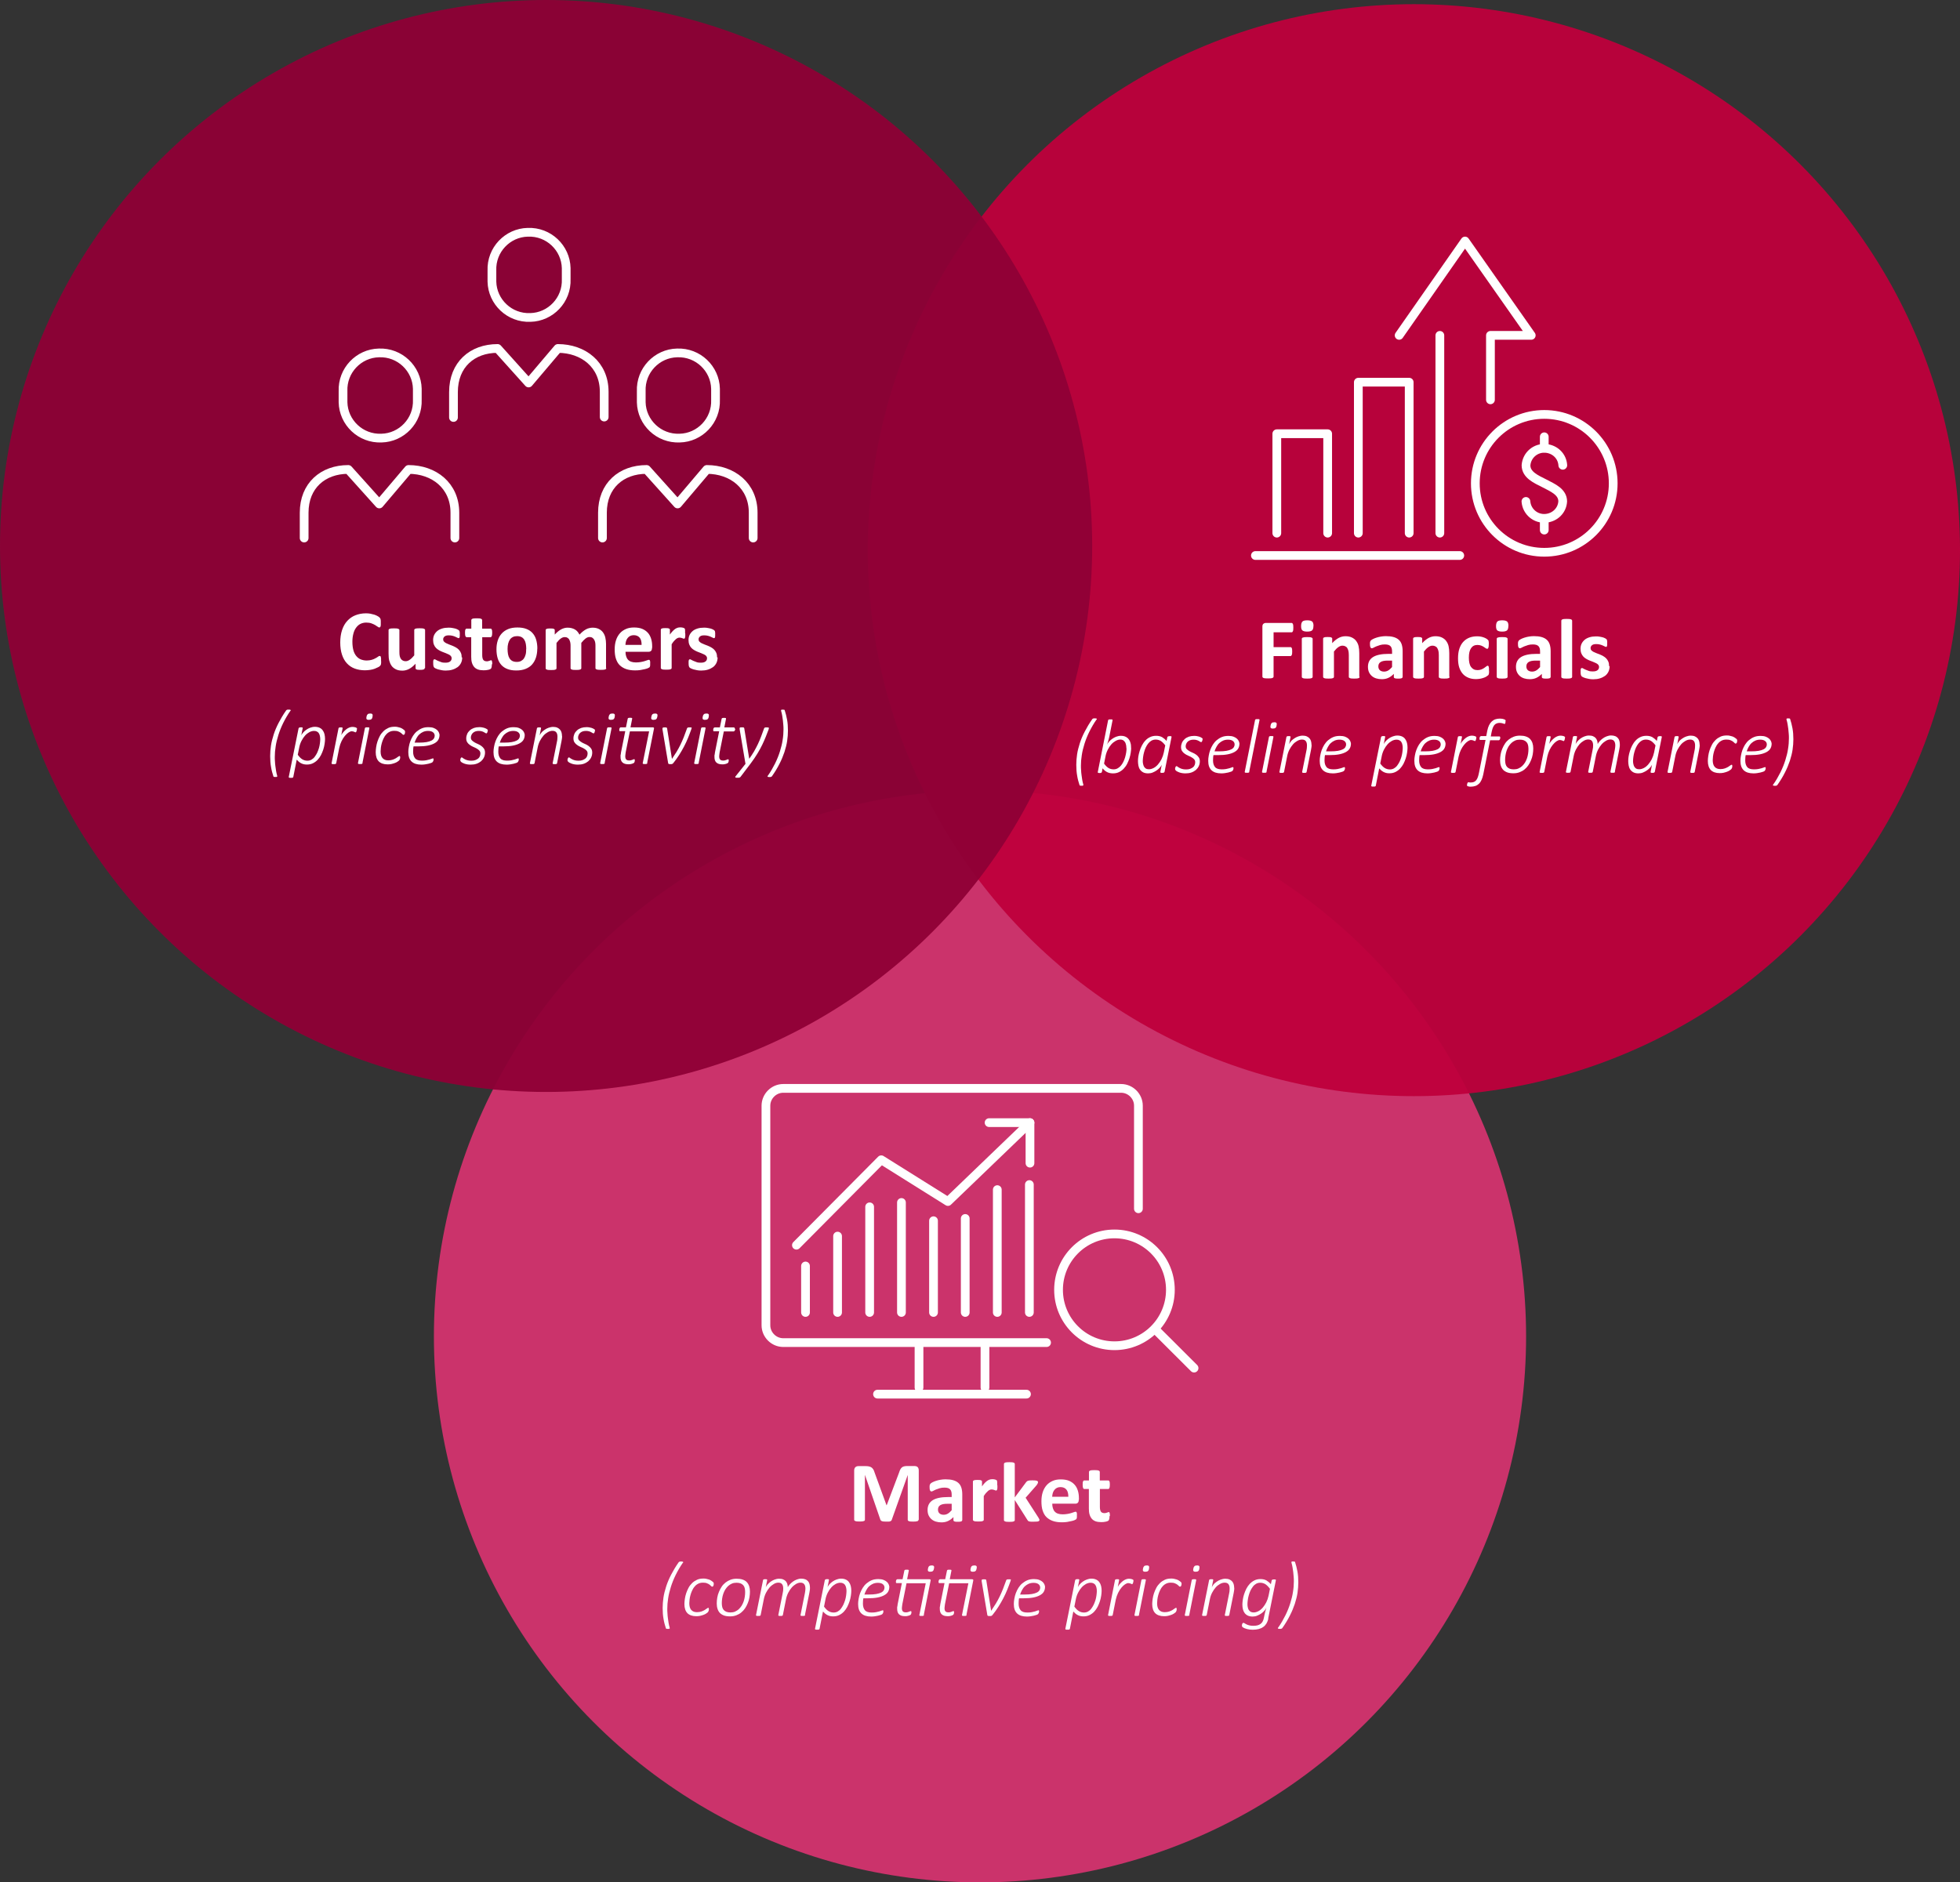 <?xml version="1.0" encoding="UTF-8"?><svg id="Layer_3_copy_3" xmlns="http://www.w3.org/2000/svg" viewBox="0 0 224.32 215.48"><rect x="0" y="0" width="224.32" height="215.48" fill="#333333" stroke="none"/><defs><style>.cls-1{fill:#be003c;}.cls-1,.cls-2,.cls-3,.cls-4{stroke-width:0px;}.cls-1,.cls-5{opacity:.95;}.cls-2{fill:#8f0035;}.cls-6{fill:none;stroke:#fff;stroke-linecap:round;stroke-linejoin:round;}.cls-3{fill:#fff;}.cls-4{fill:#cb336b;}</style></defs><circle class="cls-4" cx="112.16" cy="152.98" r="62.5"/><circle class="cls-1" cx="161.82" cy="62.98" r="62.5"/><g class="cls-5"><circle class="cls-2" cx="62.5" cy="62.5" r="62.5"/></g><path class="cls-3" d="m43.62,75.68c0,.08,0,.15,0,.21s-.01.11-.02.15-.02.08-.04.1-.04.06-.08.1-.1.09-.21.14-.23.11-.38.17-.32.1-.51.13-.4.05-.62.05c-.43,0-.82-.07-1.17-.2s-.64-.33-.89-.6-.43-.6-.56-.99-.2-.86-.2-1.39.07-1.01.21-1.43.34-.77.6-1.05.57-.5.93-.64.76-.22,1.19-.22c.18,0,.35.01.51.04s.31.07.45.11.26.1.37.16.19.11.23.16.07.08.09.11.03.07.04.11.02.1.02.16,0,.14,0,.23c0,.1,0,.18,0,.25s-.02.12-.03.17-.04.07-.06.09-.05.03-.08.03c-.05,0-.11-.03-.19-.09s-.17-.12-.29-.19-.26-.13-.42-.19-.36-.09-.59-.09c-.25,0-.47.05-.67.15s-.36.25-.5.44-.24.42-.31.69-.11.57-.11.91c0,.37.04.69.11.96s.19.5.33.67.31.31.51.39.43.13.68.13c.23,0,.42-.03.59-.08s.31-.11.43-.18.22-.12.29-.18.14-.08.18-.08c.03,0,.06,0,.08.02s.04.04.05.08.02.09.03.16,0,.16,0,.28Z"/><path class="cls-3" d="m48.6,76.48s0,.06-.02.09-.04.04-.09.06-.09.03-.16.04-.15.01-.25.01c-.11,0-.19,0-.26-.01s-.12-.02-.16-.04-.07-.04-.08-.06-.02-.05-.02-.09v-.5c-.24.26-.49.46-.73.59s-.51.2-.77.2c-.3,0-.55-.05-.75-.15s-.37-.23-.49-.4-.21-.37-.27-.59-.08-.5-.08-.83v-2.67s0-.06.03-.09.05-.04.1-.06.11-.03.19-.04.18-.01.3-.01.22,0,.3.01.14.02.19.04.08.04.1.06.03.05.03.09v2.46c0,.23.01.4.04.52s.07.22.13.31.14.15.23.2.2.07.32.07c.16,0,.31-.06.47-.17s.33-.28.51-.5v-2.9s0-.06.03-.09.05-.04.1-.06.11-.03.19-.04.18-.01.3-.01.22,0,.3.01.14.02.19.04.08.04.1.06.03.05.03.09v4.36Z"/><path class="cls-3" d="m52.9,75.25c0,.25-.05.47-.14.65s-.22.35-.39.47-.37.22-.6.29-.48.1-.75.1c-.16,0-.32-.01-.47-.04s-.28-.06-.4-.09-.21-.08-.29-.11-.14-.08-.17-.11-.06-.09-.08-.16-.03-.18-.03-.32c0-.09,0-.17,0-.23s.02-.1.03-.14.03-.06.05-.07.04-.02.07-.02c.04,0,.09.02.16.06s.16.09.26.13.23.09.36.14.3.06.47.06c.11,0,.21-.01.3-.03s.16-.06.22-.1.11-.1.14-.16.05-.14.05-.22c0-.1-.03-.18-.09-.25s-.14-.13-.24-.18-.21-.1-.34-.15-.25-.1-.39-.15-.26-.12-.39-.19-.24-.16-.34-.26-.18-.23-.24-.38-.09-.32-.09-.53.04-.4.12-.57.2-.32.35-.45.34-.22.56-.29.47-.1.74-.1c.14,0,.27,0,.4.03s.25.04.35.07.19.06.26.1.12.06.15.09.05.05.07.07.02.05.03.09.01.08.02.13,0,.11,0,.19c0,.09,0,.16,0,.21s-.01.1-.02.13-.03.05-.05.07-.04.02-.07.02c-.03,0-.07-.02-.14-.05s-.14-.07-.23-.11-.2-.08-.32-.11-.26-.05-.42-.05c-.11,0-.21.01-.29.03s-.15.06-.2.1-.09.09-.12.15-.04.12-.04.18c0,.1.03.19.09.25s.14.13.24.18.22.1.34.15.26.1.39.15.26.12.39.19.24.16.34.26.18.23.24.37.09.32.09.52Z"/><path class="cls-3" d="m56.29,76.05c0,.14,0,.25-.03.33s-.04.13-.07.16-.07.06-.13.08-.12.05-.2.06-.16.03-.25.04-.18.01-.27.01c-.24,0-.46-.03-.63-.09s-.33-.16-.44-.29-.2-.29-.26-.49-.08-.43-.08-.69v-2.23h-.52c-.06,0-.11-.04-.14-.11s-.05-.2-.05-.38c0-.09,0-.17.01-.24s.02-.12.04-.15.04-.06.06-.08.05-.02.09-.02h.52v-.97s0-.06.03-.09.05-.05.1-.07.11-.03.19-.04.18-.01.3-.01.22,0,.3.01.14.02.19.04.08.04.1.07.03.06.03.09v.97h.95s.06,0,.09.02.04.04.06.08.03.09.04.15.01.15.01.24c0,.18-.02.31-.05.38s-.08.11-.14.11h-.95v2.05c0,.24.04.42.11.53s.21.18.4.18c.06,0,.12,0,.18-.02s.1-.02.14-.04.07-.03.1-.04.05-.02.08-.02c.02,0,.04,0,.06.02s.03.03.04.07.02.08.03.14.01.13.01.22Z"/><path class="cls-3" d="m61.49,74.25c0,.37-.05.71-.15,1.02s-.25.57-.44.79-.45.39-.75.51-.65.18-1.05.18-.72-.05-1.01-.16-.52-.26-.71-.47-.33-.46-.42-.76-.14-.64-.14-1.03.05-.71.15-1.02.25-.57.45-.79.45-.39.74-.51.65-.18,1.05-.18.73.05,1.02.16.52.26.71.47.33.46.42.76.14.64.14,1.03Zm-1.26.05c0-.21-.02-.41-.05-.59s-.09-.34-.17-.47-.19-.24-.32-.31-.31-.11-.51-.11c-.18,0-.34.03-.48.1s-.25.16-.34.29-.15.28-.2.46-.07.39-.07.62c0,.21.02.41.05.59s.09.34.17.47.19.24.32.31.31.11.51.11c.19,0,.35-.03.48-.1s.25-.16.34-.29.15-.28.2-.46.06-.39.06-.62Z"/><path class="cls-3" d="m69.39,76.48s0,.06-.03.09-.05.04-.1.06-.11.03-.19.04-.18.01-.3.01-.22,0-.3-.01-.14-.02-.19-.04-.08-.04-.1-.06-.03-.05-.03-.09v-2.58c0-.15-.01-.28-.04-.4s-.07-.22-.13-.31-.13-.15-.21-.2-.19-.07-.31-.07c-.15,0-.29.06-.44.17s-.31.28-.49.5v2.9s0,.06-.03.09-.05.04-.1.06-.11.03-.19.04-.18.01-.29.01-.22,0-.3-.01-.14-.02-.19-.04-.08-.04-.1-.06-.03-.05-.03-.09v-2.58c0-.15-.01-.28-.04-.4s-.07-.22-.12-.31-.13-.15-.21-.2-.19-.07-.31-.07c-.15,0-.3.06-.45.17s-.31.28-.48.5v2.9s0,.06-.03.09-.05.04-.1.06-.11.03-.19.04-.18.01-.3.01-.22,0-.3-.01-.14-.02-.19-.04-.08-.04-.1-.06-.03-.05-.03-.09v-4.36s0-.06.02-.09.05-.04.09-.06.1-.03.16-.04.15-.01.25-.01.19,0,.26.01.12.02.16.04.06.04.08.06.02.05.02.09v.5c.24-.26.48-.46.72-.59s.49-.2.75-.2c.18,0,.34.02.48.06s.27.09.38.16.21.15.29.25.15.21.21.33c.13-.14.26-.26.38-.36s.25-.18.37-.25.24-.11.37-.14.25-.05.37-.05c.29,0,.53.05.73.15s.36.23.48.4.21.36.26.59.08.46.08.71v2.79Z"/><path class="cls-3" d="m74.62,74.17c0,.15-.03.26-.1.33s-.16.11-.28.11h-2.65c0,.19.02.35.07.51s.11.28.21.39.22.19.37.24.33.08.54.08.4-.02.57-.05.3-.06.42-.1.22-.07.3-.1.14-.05.19-.05c.03,0,.05,0,.07.02s.04.03.05.06.02.07.03.12,0,.12,0,.2c0,.07,0,.13,0,.18s0,.09-.01.13-.02.07-.03.09-.03.05-.05.07-.08.05-.17.09-.21.08-.36.11-.31.07-.5.1-.39.04-.61.04c-.39,0-.73-.05-1.02-.15s-.53-.25-.73-.44-.34-.45-.44-.75-.14-.66-.14-1.06.05-.74.15-1.05.25-.57.44-.79.43-.38.7-.5.58-.17.93-.17c.36,0,.68.05.94.16s.47.26.64.45.29.42.37.68.12.54.12.85v.2Zm-1.19-.35c0-.35-.06-.62-.21-.81s-.38-.3-.69-.3c-.16,0-.29.03-.41.09s-.21.14-.29.24-.14.22-.18.35-.06.28-.07.43h1.84Z"/><path class="cls-3" d="m78.43,72.53c0,.12,0,.21,0,.29s-.02.13-.03.18-.03.07-.05.09-.05.02-.08.02c-.03,0-.06,0-.09-.02s-.07-.02-.11-.04-.09-.03-.13-.04-.1-.02-.16-.02c-.07,0-.14.01-.21.04s-.14.07-.21.13-.15.14-.23.23-.17.22-.26.36v2.71s0,.06-.03.09-.05.04-.1.06-.11.03-.19.04-.18.01-.3.01-.22,0-.3-.01-.14-.02-.19-.04-.08-.04-.1-.06-.03-.05-.03-.09v-4.36s0-.06.02-.09.05-.04.09-.06.1-.03.16-.04.15-.01.25-.01.19,0,.26.01.12.02.16.04.06.04.08.06.02.05.02.09v.54c.11-.16.22-.3.32-.4s.2-.19.29-.25.18-.1.27-.13.18-.04.27-.04c.04,0,.09,0,.14,0s.1.01.15.02.1.02.14.04.07.03.09.05.03.03.04.05.02.05.02.08.01.09.01.15,0,.16,0,.28Z"/><path class="cls-3" d="m82.13,75.25c0,.25-.05.47-.14.65s-.22.35-.39.47-.37.22-.6.29-.48.1-.75.1c-.16,0-.32-.01-.47-.04s-.28-.06-.4-.09-.21-.08-.29-.11-.14-.08-.17-.11-.06-.09-.08-.16-.03-.18-.03-.32c0-.09,0-.17,0-.23s.02-.1.03-.14.03-.06.05-.07.04-.02.07-.02c.04,0,.09.02.16.06s.16.09.26.13.23.09.36.14.3.06.47.06c.11,0,.21-.01.3-.03s.16-.06.22-.1.11-.1.14-.16.05-.14.05-.22c0-.1-.03-.18-.09-.25s-.14-.13-.24-.18-.21-.1-.34-.15-.25-.1-.39-.15-.26-.12-.39-.19-.24-.16-.34-.26-.18-.23-.24-.38-.09-.32-.09-.53.04-.4.12-.57.2-.32.35-.45.34-.22.56-.29.47-.1.74-.1c.14,0,.27,0,.4.03s.25.04.35.07.19.06.26.1.12.06.15.09.05.05.07.07.02.05.03.09.01.08.02.13,0,.11,0,.19c0,.09,0,.16,0,.21s-.01.1-.02.13-.03.05-.05.07-.04.02-.07.02c-.03,0-.07-.02-.14-.05s-.14-.07-.23-.11-.2-.08-.32-.11-.26-.05-.42-.05c-.11,0-.21.01-.29.03s-.15.06-.2.1-.09.09-.12.15-.04.12-.04.18c0,.1.03.19.09.25s.14.13.24.18.22.1.34.15.26.1.39.15.26.12.39.19.24.16.34.26.18.23.24.37.09.32.09.52Z"/><path class="cls-3" d="m33.24,81.36c-.33.47-.6.95-.83,1.41-.23.47-.41.92-.55,1.37-.14.45-.25.88-.31,1.3-.07.42-.1.82-.1,1.21,0,.16,0,.34.02.52,0,.18.03.36.05.55.02.18.05.37.08.55.03.18.07.35.12.52,0,.03.01.05.01.07s0,.04-.02.05c-.01.01-.04.02-.07.03-.03,0-.07,0-.12,0-.04,0-.07,0-.09,0s-.05,0-.07-.01-.03-.01-.05-.02c-.01-.01-.02-.02-.02-.04-.11-.33-.21-.69-.27-1.07-.07-.38-.1-.79-.1-1.25,0-.38.03-.78.09-1.19.06-.41.17-.83.31-1.27s.33-.89.57-1.35.52-.94.86-1.42c0-.01.02-.03.04-.04.02-.01.04-.02.06-.03.02,0,.05-.02.09-.02.04,0,.08,0,.13,0,.04,0,.08,0,.11.01.03,0,.05.02.07.03s.02.03.02.05,0,.04-.03.06Z"/><path class="cls-3" d="m37.2,84.61c0,.16-.02.35-.05.55-.03.21-.08.42-.15.64-.07.21-.16.43-.26.63-.11.21-.24.39-.39.55s-.33.29-.53.39c-.2.1-.43.15-.69.15-.14,0-.26-.01-.38-.04-.11-.03-.22-.07-.31-.12s-.18-.11-.26-.18-.15-.14-.22-.22l-.39,1.97s0,.03-.02.05c-.01.01-.03.03-.05.04s-.05.02-.08.02c-.03,0-.08,0-.13,0-.05,0-.09,0-.12,0-.03,0-.06-.01-.08-.02-.02-.01-.03-.02-.04-.04s0-.03,0-.05l1.12-5.55s.03-.07.07-.09.1-.03.19-.03c.04,0,.08,0,.11,0,.03,0,.05.01.07.02s.03.02.03.04c0,.01,0,.03,0,.05l-.16.81c.04-.1.11-.2.21-.32s.22-.22.36-.32.29-.18.46-.24.34-.1.52-.1c.22,0,.4.04.55.11s.27.17.36.3c.09.12.16.27.2.44.04.17.06.35.06.54Zm-.55.02c0-.14-.01-.27-.04-.38-.02-.12-.06-.22-.12-.31-.05-.09-.13-.15-.22-.2-.09-.05-.2-.07-.33-.07-.18,0-.35.05-.53.14-.18.1-.35.23-.5.4-.15.17-.29.37-.41.61s-.21.5-.26.78l-.16.8c.16.23.33.4.5.51.18.11.38.17.6.17.17,0,.33-.04.47-.12s.27-.19.37-.33.2-.29.28-.46c.08-.17.14-.35.2-.53.05-.18.09-.36.11-.53.02-.17.04-.33.04-.47Z"/><path class="cls-3" d="m40.85,83.42s0,.02,0,.05,0,.05-.01.08c0,.03-.01.06-.02.09s-.02.06-.03.09c-.01.03-.03.05-.04.07s-.03.03-.05.03-.04,0-.07-.02-.06-.02-.1-.04-.08-.03-.12-.04-.1-.02-.16-.02c-.1,0-.22.05-.36.14s-.28.22-.42.39c-.14.17-.27.37-.38.6s-.2.48-.26.76l-.35,1.76s-.01.03-.02.05c-.01.01-.03.03-.05.04-.02,0-.05.02-.09.02s-.08,0-.13,0c-.05,0-.1,0-.13,0s-.06-.01-.07-.02-.03-.02-.04-.04,0-.03,0-.05l.79-3.98s.01-.03.02-.05.03-.03.05-.04c.02-.01.05-.02.08-.02.03,0,.07,0,.11,0s.08,0,.11,0c.03,0,.05.01.07.02.02.01.03.02.03.04,0,.01,0,.03,0,.05l-.15.77c.06-.12.14-.24.24-.35s.2-.21.31-.3c.11-.09.23-.16.35-.21s.24-.08.36-.08c.05,0,.11,0,.16.01.05,0,.1.02.15.03.05.01.09.02.12.04s.06.03.08.05c.02.01.03.04.03.08Z"/><path class="cls-3" d="m41.5,87.35s-.01.03-.02.05c-.01.01-.03.03-.05.04-.02,0-.05.02-.09.02s-.08,0-.13,0c-.05,0-.1,0-.13,0s-.06-.01-.07-.02-.03-.02-.04-.04,0-.03,0-.05l.79-3.98s0-.03.02-.05.03-.03.05-.04c.02-.01.05-.02.09-.02.04,0,.08,0,.13,0,.05,0,.09,0,.12,0,.03,0,.06.01.07.02s.03.02.03.04c0,.01,0,.03,0,.05l-.79,3.98Zm1.14-5.31c-.01.07-.03.12-.05.17-.02.05-.04.08-.08.11-.03.03-.07.05-.12.06s-.1.02-.17.02-.12,0-.17-.02-.07-.03-.09-.06c-.02-.03-.03-.06-.03-.11s0-.1.02-.17c.01-.07.03-.12.05-.17.02-.04.05-.08.08-.11.03-.03.07-.05.12-.06s.1-.02.17-.02.12,0,.16.02.07.03.09.06.03.07.03.11c0,.05,0,.1-.02.17Z"/><path class="cls-3" d="m46.36,83.78s0,.08-.01.12-.02.08-.03.11-.03.06-.06.08-.05.03-.08.03c-.04,0-.08-.02-.12-.07-.05-.05-.11-.1-.18-.16-.08-.06-.18-.11-.3-.16s-.27-.07-.46-.07c-.21,0-.39.04-.54.12-.16.08-.3.19-.41.33-.12.13-.21.29-.29.46-.08.17-.14.34-.19.52s-.08.34-.1.5c-.02.16-.03.3-.03.42,0,.34.07.6.22.77s.36.26.65.26c.2,0,.38-.03.52-.08s.27-.11.37-.17c.1-.06.18-.12.25-.17s.12-.08.16-.08c.02,0,.04,0,.05.03.01.02.02.05.02.09,0,.03,0,.06,0,.09,0,.04-.01.07-.02.11s-.02.07-.04.1-.04.07-.07.1-.1.08-.19.14c-.09.06-.19.11-.31.15s-.24.08-.38.11-.28.04-.43.04c-.45,0-.79-.12-1.02-.35-.22-.23-.34-.58-.34-1.04,0-.18.02-.37.05-.59.03-.21.08-.43.15-.64.07-.21.16-.42.27-.63s.25-.38.41-.54.35-.28.56-.38.46-.14.73-.14c.11,0,.23,0,.33.03.11.02.21.05.31.08.09.03.18.08.26.13.08.05.14.1.19.14s.07.08.08.1c0,.03.02.05.02.09Z"/><path class="cls-3" d="m50.3,84.16c0,.2-.05.37-.14.53-.09.16-.24.29-.44.4s-.45.2-.76.26-.68.09-1.12.09h-.51c-.02.11-.04.22-.04.33s-.01.2-.01.29c0,.32.08.57.23.75s.41.26.77.26c.18,0,.35-.01.5-.04s.27-.06.38-.09.19-.06.26-.09c.07-.03.11-.04.13-.04s.04,0,.05.03c0,.02.02.04.02.07,0,.02,0,.04,0,.07,0,.03-.01.06-.02.09,0,.03-.02.06-.04.09-.01.03-.03.06-.05.08-.04.04-.1.07-.18.1-.09.03-.19.06-.31.09s-.24.05-.38.07-.27.03-.41.03c-.25,0-.47-.03-.66-.09-.19-.06-.34-.15-.47-.27-.12-.12-.22-.27-.28-.45-.06-.18-.09-.39-.09-.63,0-.19.02-.39.06-.6.04-.22.09-.43.17-.64s.18-.42.3-.61c.12-.19.27-.37.44-.51s.37-.27.59-.36c.22-.09.47-.13.75-.13.23,0,.43.03.59.09.16.06.29.14.39.23.1.09.17.19.22.31.04.11.07.22.07.32Zm-.55.06c0-.17-.07-.3-.2-.4-.13-.1-.32-.15-.56-.15-.21,0-.4.04-.56.11s-.31.17-.44.29-.23.27-.32.43c-.09.16-.16.33-.22.51h.49c.35,0,.64-.02.87-.06s.42-.1.56-.17.24-.16.29-.25c.06-.09.09-.2.09-.3Z"/><path class="cls-3" d="m55.82,83.62s0,.06-.01.09c0,.04-.02.07-.03.11s-.03.06-.05.09-.04.04-.06.04c-.04,0-.08-.01-.12-.04-.05-.03-.1-.06-.17-.1-.07-.04-.15-.07-.25-.1-.1-.03-.22-.04-.35-.04s-.27.02-.38.06c-.11.04-.2.1-.28.17-.07.07-.13.15-.17.25-.04.09-.06.19-.06.28,0,.13.04.24.12.32s.18.16.3.23c.12.07.25.13.39.19s.27.13.39.22.22.19.3.31c.08.12.12.27.12.45,0,.2-.04.38-.12.55-.08.17-.19.31-.33.44-.15.12-.32.22-.52.29-.2.07-.43.1-.68.1-.13,0-.26-.01-.38-.03-.12-.02-.23-.05-.32-.08s-.18-.07-.25-.11-.12-.08-.16-.12c-.02-.02-.04-.05-.05-.07s-.02-.05-.02-.08c0-.02,0-.05,0-.07s0-.05.02-.08c0-.03.02-.05.02-.07s.02-.04.03-.06.02-.03.04-.04c.01-.01.03-.02.04-.02.04,0,.08.02.13.06s.11.09.2.13c.08.05.18.09.31.13s.28.06.46.06.34-.02.47-.07.24-.11.33-.18.15-.16.19-.26.06-.21.06-.32c0-.13-.04-.24-.12-.33s-.18-.16-.3-.23-.25-.13-.39-.19-.27-.13-.39-.22c-.12-.08-.22-.18-.3-.3-.08-.12-.12-.27-.12-.45s.04-.36.11-.52.18-.29.31-.41.29-.2.47-.27c.18-.06.38-.09.6-.09.1,0,.2,0,.3.02s.19.04.27.06c.08.03.16.06.22.09.06.03.11.07.15.1.03.03.05.07.05.13Z"/><path class="cls-3" d="m60.05,84.16c0,.2-.05.37-.14.53-.09.16-.24.29-.44.4s-.45.2-.76.26-.68.09-1.12.09h-.51c-.02.11-.04.22-.04.33s-.01.2-.01.29c0,.32.08.57.23.75s.41.26.77.26c.18,0,.35-.01.5-.04s.27-.06.38-.09.19-.06.26-.09c.07-.03.11-.04.13-.04s.04,0,.05.03c0,.02.02.04.02.07,0,.02,0,.04,0,.07,0,.03-.01.06-.02.09,0,.03-.02.06-.04.09-.01.03-.03.06-.05.08-.04.04-.1.07-.18.1-.09.03-.19.06-.31.09s-.24.05-.38.07-.27.03-.41.03c-.25,0-.47-.03-.66-.09-.19-.06-.34-.15-.47-.27-.12-.12-.22-.27-.28-.45-.06-.18-.09-.39-.09-.63,0-.19.02-.39.06-.6.04-.22.09-.43.17-.64s.18-.42.3-.61c.12-.19.27-.37.44-.51s.37-.27.59-.36c.22-.09.47-.13.75-.13.23,0,.43.03.59.09.16.06.29.14.39.23.1.09.17.19.22.31.04.11.07.22.07.32Zm-.55.06c0-.17-.07-.3-.2-.4-.13-.1-.32-.15-.56-.15-.21,0-.4.04-.56.11s-.31.17-.44.29-.23.27-.32.43c-.09.16-.16.33-.22.51h.49c.35,0,.64-.02.87-.06s.42-.1.56-.17.24-.16.29-.25c.06-.09.09-.2.09-.3Z"/><path class="cls-3" d="m64.33,84.26c0,.1,0,.2-.02.3s-.03.2-.05.3l-.5,2.5s-.01.03-.02.05-.03.03-.05.04c-.02,0-.05.02-.08.02s-.08,0-.13,0c-.05,0-.09,0-.12,0s-.06-.01-.07-.02-.03-.02-.04-.04,0-.03,0-.05l.5-2.5c.02-.1.04-.2.04-.29s.01-.17.01-.24c0-.21-.04-.37-.13-.49s-.23-.18-.44-.18c-.18,0-.35.05-.53.15s-.35.23-.5.4c-.15.17-.29.38-.41.61s-.21.5-.26.78l-.35,1.76s-.01.03-.02.05c-.01.01-.03.03-.05.04-.02,0-.05.02-.09.02s-.08,0-.13,0c-.05,0-.1,0-.13,0s-.06-.01-.07-.02-.03-.02-.04-.04,0-.03,0-.05l.8-3.98s0-.03.02-.05.03-.03.05-.04.05-.02.08-.02c.03,0,.07,0,.11,0s.08,0,.11,0c.03,0,.05.01.07.02.02.01.03.02.03.04,0,.01,0,.03,0,.05l-.16.81c.04-.1.11-.2.2-.32s.22-.22.36-.32c.14-.1.29-.18.46-.24s.35-.1.53-.1.35.03.48.09.23.14.31.23.14.21.17.33c.03.12.05.25.05.39Z"/><path class="cls-3" d="m68.09,83.62s0,.06-.01.09c0,.04-.02.07-.03.11s-.03.06-.05.09-.04.04-.06.04c-.04,0-.08-.01-.12-.04-.05-.03-.1-.06-.17-.1-.07-.04-.15-.07-.25-.1-.1-.03-.22-.04-.35-.04s-.27.02-.38.06c-.11.04-.2.1-.28.17-.07.07-.13.15-.17.25-.04.09-.06.19-.06.28,0,.13.04.24.12.32s.18.16.3.23c.12.07.25.13.39.19s.27.13.39.22.22.19.3.31c.08.12.12.27.12.45,0,.2-.04.38-.12.55-.08.17-.19.31-.33.44-.15.12-.32.22-.52.29-.2.07-.43.1-.68.1-.13,0-.26-.01-.38-.03-.12-.02-.23-.05-.32-.08s-.18-.07-.25-.11-.12-.08-.16-.12c-.02-.02-.04-.05-.05-.07s-.02-.05-.02-.08c0-.02,0-.05,0-.07s0-.05.02-.08c0-.03.02-.05.02-.07s.02-.04.03-.06.02-.03.04-.04c.01-.01.03-.02.04-.02.04,0,.08.02.13.06s.11.09.2.13c.08.05.18.09.31.13s.28.06.46.06.34-.02.47-.07.24-.11.33-.18.15-.16.19-.26.06-.21.06-.32c0-.13-.04-.24-.12-.33s-.18-.16-.3-.23-.25-.13-.39-.19-.27-.13-.39-.22c-.12-.08-.22-.18-.3-.3-.08-.12-.12-.27-.12-.45s.04-.36.11-.52.18-.29.31-.41.29-.2.47-.27c.18-.06.38-.09.6-.09.1,0,.2,0,.3.02s.19.04.27.06c.08.03.16.06.22.09.06.03.11.07.15.1.03.03.05.07.05.13Z"/><path class="cls-3" d="m69.22,87.35s-.01.03-.02.05c-.01.01-.03.03-.05.04-.02,0-.05.02-.09.02s-.08,0-.13,0c-.05,0-.1,0-.13,0s-.06-.01-.07-.02-.03-.02-.04-.04,0-.03,0-.05l.79-3.98s0-.03.02-.05.03-.03.05-.04c.02-.01.05-.02.09-.02.04,0,.08,0,.13,0,.05,0,.09,0,.12,0,.03,0,.06.01.07.02s.03.02.03.04c0,.01,0,.03,0,.05l-.79,3.98Zm1.14-5.31c-.01.07-.03.12-.05.17-.02.05-.04.08-.08.11-.03.03-.07.05-.12.06s-.1.02-.17.02-.12,0-.17-.02-.07-.03-.09-.06c-.02-.03-.03-.06-.03-.11s0-.1.02-.17c.01-.07.03-.12.05-.17.02-.04.05-.08.08-.11.03-.03.07-.05.12-.06s.1-.02.17-.02.12,0,.16.02.07.03.09.06.03.07.03.11c0,.05,0,.1-.02.17Z"/><path class="cls-3" d="m74.09,87.35s-.01.03-.02.05c-.01.01-.03.03-.05.04-.02,0-.05.02-.09.02s-.08,0-.13,0-.09,0-.12,0c-.03,0-.06-.01-.08-.02s-.03-.02-.04-.04,0-.03,0-.05l.73-3.63h-2.2l-.48,2.4c-.01.07-.02.14-.03.23-.01.09-.02.16-.02.21,0,.17.03.29.1.37.07.08.18.12.33.12.08,0,.15,0,.22-.02.06-.01.12-.03.16-.05s.09-.03.12-.05.06-.02.09-.02.04,0,.05.02c.01.01.02.04.02.08,0,.03,0,.06,0,.09s-.01.06-.02.09c0,.03-.02.06-.03.08-.01.02-.03.05-.05.06-.02.02-.05.04-.1.06s-.09.03-.15.05c-.06.01-.12.03-.18.04s-.12.01-.18.01c-.16,0-.29-.02-.41-.05-.11-.03-.21-.09-.29-.16s-.13-.16-.17-.27-.05-.24-.05-.39c0-.04,0-.07,0-.12s0-.09.02-.13.01-.09.02-.14c0-.05.02-.09.02-.13l.48-2.4h-.59s-.05,0-.07-.02c-.02-.02-.02-.05-.02-.1,0-.04,0-.08,0-.11s.02-.07.03-.1c.01-.03.03-.06.06-.08.02-.02.05-.03.08-.03h.59l.2-.98s.01-.03.02-.05.03-.03.05-.04c.02,0,.05-.02.08-.02.03,0,.08,0,.13,0,.05,0,.09,0,.12,0,.03,0,.06.01.08.02.02.01.03.02.03.04,0,.01,0,.03,0,.05l-.19.98h2.55c.07,0,.11.02.13.05s.02.08,0,.14l-.77,3.88Zm1.14-5.31c-.01.07-.03.12-.05.17-.02.05-.04.08-.08.11-.03.03-.07.05-.12.06s-.1.02-.17.02-.12,0-.16-.02-.07-.03-.09-.06c-.02-.03-.03-.06-.03-.11,0-.05,0-.1.02-.17.01-.07.03-.12.05-.17.02-.04.04-.08.08-.11s.07-.05.12-.06.1-.02.17-.02.12,0,.16.02.07.03.09.06.03.07.03.11c0,.05,0,.1-.02.17Z"/><path class="cls-3" d="m79.15,83.34s0,.05-.01.07c0,.02-.02.05-.02.07-.11.32-.24.65-.37.98s-.29.66-.46.99c-.17.33-.36.65-.56.97s-.43.63-.67.93c-.02.02-.04.04-.06.06s-.04.03-.06.04-.05.01-.08.02c-.03,0-.07,0-.11,0-.05,0-.1,0-.13,0-.03,0-.06-.01-.08-.02s-.04-.02-.05-.04-.02-.03-.02-.05l-.65-3.87s0-.04,0-.06c0-.02,0-.03,0-.05,0-.03,0-.05.02-.06s.03-.03.05-.03c.02,0,.04-.01.07-.02.03,0,.07,0,.12,0,.06,0,.1,0,.13,0,.03,0,.06.01.08.02.02,0,.03.02.04.04s.01.03.02.05l.55,3.47v.02l.02-.02c.19-.28.36-.54.52-.8.15-.25.3-.52.43-.79.13-.27.26-.56.38-.86s.25-.65.38-1.02c0-.02.01-.04.03-.05s.03-.03.05-.04.05-.02.09-.02c.04,0,.08,0,.14,0,.05,0,.09,0,.12,0,.03,0,.06,0,.07.02s.03.01.04.02c0,.01.01.02.01.03Z"/><path class="cls-3" d="m79.98,87.35s-.01.03-.02.05c-.01.01-.03.03-.05.04-.02,0-.05.02-.09.02s-.08,0-.13,0c-.05,0-.1,0-.13,0s-.06-.01-.07-.02-.03-.02-.04-.04,0-.03,0-.05l.79-3.98s0-.03.02-.05.03-.03.05-.04c.02-.01.05-.02.09-.02.04,0,.08,0,.13,0,.05,0,.09,0,.12,0,.03,0,.06.01.07.02s.03.02.03.04c0,.01,0,.03,0,.05l-.79,3.98Zm1.14-5.31c-.01.07-.03.12-.05.17-.02.05-.04.08-.08.11-.03.03-.07.05-.12.06s-.1.02-.17.02-.12,0-.17-.02-.07-.03-.09-.06c-.02-.03-.03-.06-.03-.11s0-.1.02-.17c.01-.07.03-.12.05-.17.02-.04.05-.08.08-.11.03-.03.07-.05.12-.06s.1-.02.17-.02.12,0,.16.02.07.03.09.06.03.07.03.11c0,.05,0,.1-.02.17Z"/><path class="cls-3" d="m84.14,83.43s0,.05,0,.07,0,.05-.02.07c0,.02-.02.04-.03.06s-.02.04-.04.05c-.01.01-.03.03-.05.04s-.04.01-.06.01h-1.1l-.48,2.4c-.01.07-.02.14-.03.23-.01.09-.02.16-.02.21,0,.17.03.29.1.37.07.08.18.12.33.12.08,0,.15,0,.22-.02.06-.01.12-.03.16-.05s.09-.03.12-.05.06-.02.09-.02.04,0,.05.02c.01.01.02.04.02.08,0,.03,0,.06,0,.09s-.01.06-.02.09c0,.03-.02.06-.03.08-.01.02-.03.05-.05.06-.02.02-.05.04-.1.06s-.09.03-.15.05c-.06.01-.12.03-.18.04s-.12.01-.18.01c-.16,0-.29-.02-.41-.05-.11-.03-.21-.09-.29-.16s-.13-.16-.17-.27-.05-.24-.05-.39c0-.04,0-.07,0-.12s0-.09.02-.13.01-.09.02-.14c0-.05.02-.09.02-.13l.48-2.4h-.59s-.05,0-.07-.02c-.02-.02-.02-.05-.02-.1,0-.04,0-.08,0-.11s.02-.07.03-.1c.01-.03.03-.06.06-.08.02-.02.05-.03.08-.03h.59l.2-.98s.01-.03.02-.05.03-.03.05-.04c.02,0,.05-.02.08-.02.03,0,.08,0,.13,0,.05,0,.09,0,.12,0,.03,0,.06.01.07.02.02.01.03.02.03.04,0,.01,0,.03,0,.05l-.19.98h1.1s.07.02.08.05c.01.03.02.06.02.09Z"/><path class="cls-3" d="m87.99,83.34s0,.05,0,.08-.01.05-.02.07c-.1.26-.21.54-.32.83-.11.29-.25.59-.4.91-.15.32-.34.66-.55,1.01s-.47.73-.76,1.12l-1.18,1.56s-.03.03-.05.05c-.02.01-.04.02-.07.04-.03,0-.06.02-.1.02s-.08,0-.13,0c-.05,0-.1,0-.14,0s-.07-.02-.09-.03c-.02-.02-.03-.04-.03-.06,0-.03.02-.06.05-.09l1.12-1.41-.66-3.91s-.01-.06-.01-.09,0-.04,0-.06c0-.02,0-.04.01-.06,0-.02.02-.03.04-.04s.05-.02.08-.02c.03,0,.08,0,.13,0,.06,0,.1,0,.13,0,.03,0,.06.01.08.02s.03.02.04.04.01.03.02.05l.57,3.49h0c.2-.28.38-.56.55-.84.16-.28.31-.57.45-.86s.26-.59.37-.88c.11-.3.22-.6.33-.9,0-.02.02-.04.03-.05.01-.01.03-.03.05-.04s.05-.02.09-.02c.04,0,.08,0,.14,0,.1,0,.17,0,.2.02.03.01.05.03.05.06Z"/><path class="cls-3" d="m87.88,88.8c.33-.47.6-.95.83-1.41.23-.47.41-.92.55-1.37.14-.45.25-.88.31-1.3.07-.42.1-.82.1-1.21,0-.17,0-.34-.02-.52-.01-.18-.03-.36-.05-.54-.02-.18-.05-.36-.08-.54-.03-.18-.07-.35-.12-.52,0-.03-.01-.05-.01-.07,0-.02,0-.04.02-.05.01-.01.03-.02.06-.03s.07,0,.12,0c.04,0,.07,0,.09,0s.05,0,.07.01c.02,0,.03.01.04.02,0,.01.02.02.02.04.11.33.2.69.27,1.07s.1.8.1,1.25c0,.38-.03.78-.09,1.19-.06.41-.17.83-.31,1.27-.15.44-.33.89-.57,1.35-.23.46-.52.94-.86,1.42-.01.01-.03.03-.04.04-.02.01-.04.02-.06.03-.03,0-.06.02-.09.02-.04,0-.08,0-.13,0-.04,0-.08,0-.11-.01-.03,0-.05-.02-.06-.03s-.02-.03-.02-.04,0-.04.02-.06Z"/><g id="Layer_2"><path class="cls-6" d="m51.9,47.79v-2.9c0-3.15,2.15-5,5.05-5l3.55,3.95,3.35-3.95c2.9,0,5.3,1.85,5.3,4.95v2.9"/><path class="cls-6" d="m64.8,31.94c.1,2.4-1.8,4.35-4.1,4.4-2.4.1-4.35-1.8-4.4-4.1v-1.25c-.1-2.4,1.8-4.35,4.1-4.4,2.4-.1,4.35,1.8,4.4,4.1v1.25Z"/><path class="cls-6" d="m34.81,61.59v-2.9c0-3.1,2.15-4.95,5.05-4.95l3.55,3.95,3.35-3.95c2.9,0,5.3,1.85,5.3,4.95v2.9"/><path class="cls-6" d="m47.76,45.75c.1,2.4-1.8,4.35-4.1,4.4-2.4.1-4.35-1.8-4.4-4.1v-1.25c-.1-2.4,1.8-4.35,4.1-4.4,2.4-.1,4.35,1.8,4.4,4.1v1.25Z"/><path class="cls-6" d="m68.95,61.59v-2.9c0-3.1,2.15-4.95,5.05-4.95l3.55,3.95,3.35-3.95c2.9,0,5.3,1.85,5.3,4.95v2.9"/><path class="cls-6" d="m81.89,45.75c.1,2.4-1.8,4.35-4.1,4.4-2.4.1-4.35-1.8-4.4-4.1v-1.25c-.1-2.4,1.8-4.35,4.1-4.4,2.4-.1,4.35,1.8,4.4,4.1v1.25Z"/></g><g id="Layer_1"><g id="Layer_2-2"><g id="Calque_2"><line class="cls-6" x1="167.07" y1="63.59" x2="143.68" y2="63.59"/><polyline class="cls-6" points="155.46 61.03 155.46 43.75 161.28 43.75 161.28 61.03"/><polyline class="cls-6" points="146.13 61.03 146.13 49.65 151.95 49.65 151.95 61.03"/><line class="cls-6" x1="164.79" y1="38.39" x2="164.79" y2="61.03"/><polyline class="cls-6" points="170.58 45.77 170.58 38.39 175.25 38.39 167.67 27.59 160.13 38.39"/></g></g><path class="cls-6" d="m174.64,57.4c.09,1.18,1.12,2.04,2.28,1.93,1.04-.09,1.87-.89,1.93-1.93,0-1.09-1.12-1.56-2.1-2.07-.98-.49-2.1-.98-2.1-2.07.09-1.18,1.12-2.04,2.28-1.93,1.04.09,1.87.89,1.93,1.93"/><line class="cls-6" x1="176.74" y1="51.29" x2="176.74" y2="50"/><line class="cls-6" x1="176.74" y1="60.68" x2="176.74" y2="59.39"/><circle class="cls-6" cx="176.74" cy="55.33" r="7.89"/></g><path class="cls-3" d="m148.02,71.85c0,.1,0,.18-.01.25s-.02.12-.04.16-.04.07-.06.09-.05.03-.08.03h-2.07v1.7h1.94s.06,0,.08.02.04.04.06.08.03.09.04.16.01.15.01.24,0,.18-.01.24-.02.12-.04.16-.04.07-.06.09-.05.03-.08.03h-1.94v2.35s0,.07-.03.09-.05.05-.1.07-.12.03-.2.04-.19.01-.31.01-.23,0-.31-.01-.15-.02-.2-.04-.08-.04-.1-.07-.03-.06-.03-.09v-5.73c0-.14.04-.25.11-.31s.16-.1.27-.1h2.97s.06,0,.08.03.04.05.06.09.03.1.04.16.01.15.01.25Z"/><path class="cls-3" d="m150.32,71.65c0,.25-.05.42-.15.51s-.29.14-.56.14-.46-.05-.56-.14-.14-.26-.14-.49.05-.42.15-.52.29-.14.56-.14.46.05.56.14.15.26.15.5Zm-.09,5.83s0,.06-.03.09-.05.04-.1.06-.11.03-.19.04-.18.01-.3.01-.22,0-.3-.01-.14-.02-.19-.04-.08-.04-.1-.06-.03-.05-.03-.09v-4.35s0-.06.03-.09.05-.05.1-.06.11-.03.19-.04.18-.01.3-.01.22,0,.3.01.14.02.19.04.08.04.1.06.03.05.03.09v4.35Z"/><path class="cls-3" d="m155.61,77.48s0,.06-.03.09-.05.04-.1.06-.11.03-.19.04-.18.01-.3.01-.22,0-.3-.01-.14-.02-.19-.04-.08-.04-.1-.06-.03-.05-.03-.09v-2.49c0-.21-.02-.38-.05-.5s-.08-.22-.13-.31-.13-.15-.23-.2-.2-.07-.32-.07c-.16,0-.31.06-.47.17s-.33.28-.5.5v2.9s0,.06-.03.09-.05.04-.1.06-.11.03-.19.04-.18.01-.3.01-.22,0-.3-.01-.14-.02-.19-.04-.08-.04-.1-.06-.03-.05-.03-.09v-4.36s0-.06.02-.09.05-.04.09-.06.1-.03.16-.04.15-.01.25-.01.19,0,.26.01.12.02.16.04.06.04.08.06.02.05.02.09v.5c.24-.26.49-.46.73-.59s.51-.2.78-.2c.3,0,.55.05.75.15s.37.23.49.4.22.36.27.59.08.49.08.81v2.69Z"/><path class="cls-3" d="m160.53,77.49s-.02.08-.05.11-.08.04-.15.06-.17.02-.31.02c-.15,0-.25,0-.32-.02s-.11-.03-.14-.06-.04-.06-.04-.11v-.35c-.18.19-.38.34-.61.45s-.48.16-.76.16c-.23,0-.44-.03-.64-.09s-.36-.15-.5-.27-.25-.27-.33-.44-.12-.38-.12-.62c0-.25.05-.47.15-.66s.25-.34.44-.46.44-.21.73-.27.63-.09,1.02-.09h.42v-.26c0-.14-.01-.26-.04-.36s-.07-.19-.14-.26-.15-.12-.25-.15-.24-.05-.39-.05c-.21,0-.39.02-.55.07s-.3.1-.43.15-.23.11-.31.15-.15.07-.2.07c-.04,0-.07-.01-.1-.03s-.05-.06-.07-.1-.03-.09-.04-.16-.01-.13-.01-.21c0-.1,0-.18.02-.24s.05-.11.09-.16.13-.1.24-.16.25-.11.4-.16.32-.09.5-.12.37-.05.56-.05c.34,0,.63.03.88.1s.44.17.6.31.27.32.34.53.11.48.11.78v2.93Zm-1.21-1.87h-.47c-.2,0-.37.01-.51.04s-.25.07-.34.13-.15.13-.19.21-.06.18-.06.29c0,.18.06.33.17.43s.28.16.48.16c.17,0,.33-.04.48-.13s.29-.22.44-.39v-.74Z"/><path class="cls-3" d="m165.91,77.48s0,.06-.03.09-.05.04-.1.06-.11.03-.19.04-.18.01-.3.01-.22,0-.3-.01-.14-.02-.19-.04-.08-.04-.1-.06-.03-.05-.03-.09v-2.49c0-.21-.02-.38-.05-.5s-.08-.22-.13-.31-.13-.15-.23-.2-.2-.07-.32-.07c-.16,0-.31.06-.47.17s-.33.28-.5.5v2.9s0,.06-.03.09-.05.04-.1.06-.11.03-.19.04-.18.01-.3.01-.22,0-.3-.01-.14-.02-.19-.04-.08-.04-.1-.06-.03-.05-.03-.09v-4.36s0-.06.02-.09.05-.04.09-.06.1-.03.16-.04.15-.01.25-.01.19,0,.26.01.12.02.16.04.06.04.08.06.02.05.02.09v.5c.24-.26.49-.46.73-.59s.51-.2.78-.2c.3,0,.55.05.75.15s.37.23.49.4.22.36.27.59.08.49.08.81v2.69Z"/><path class="cls-3" d="m170.42,76.78c0,.08,0,.16,0,.21s-.01.1-.02.14-.02.07-.03.1-.04.06-.08.09-.11.08-.2.14-.2.1-.32.14-.25.08-.39.1-.29.04-.44.04c-.34,0-.63-.05-.89-.16s-.48-.26-.65-.46-.31-.45-.4-.74-.13-.63-.13-1.01c0-.44.05-.81.16-1.13s.26-.58.46-.79.43-.36.69-.46.56-.15.88-.15c.13,0,.26.01.38.03s.24.05.35.09.21.08.29.13.15.09.18.13.06.07.08.09.03.06.03.1.01.09.02.14,0,.13,0,.21c0,.19-.02.32-.05.4s-.07.11-.13.11c-.06,0-.11-.02-.18-.07s-.14-.1-.22-.15-.19-.11-.3-.15-.26-.07-.42-.07c-.32,0-.56.12-.73.37s-.25.61-.25,1.08c0,.23.02.44.06.62s.1.33.19.45.19.21.31.27.27.09.44.09.31-.03.44-.08.23-.11.32-.17.17-.12.23-.17.11-.08.16-.08c.03,0,.05,0,.07.02s.04.05.05.09.02.1.03.17,0,.16,0,.26Z"/><path class="cls-3" d="m172.63,71.65c0,.25-.05.42-.15.51s-.29.14-.56.14-.46-.05-.56-.14-.14-.26-.14-.49.05-.42.15-.52.29-.14.56-.14.46.05.56.14.15.26.15.5Zm-.09,5.83s0,.06-.03.09-.05.04-.1.06-.11.03-.19.04-.18.01-.3.01-.22,0-.3-.01-.14-.02-.19-.04-.08-.04-.1-.06-.03-.05-.03-.09v-4.35s0-.06.03-.09.05-.05.1-.06.11-.03.19-.04.18-.01.3-.01.22,0,.3.01.14.02.19.04.08.04.1.06.03.05.03.09v4.35Z"/><path class="cls-3" d="m177.47,77.49s-.02.08-.05.11-.08.04-.15.06-.17.02-.31.02c-.15,0-.25,0-.32-.02s-.11-.03-.14-.06-.04-.06-.04-.11v-.35c-.18.19-.38.34-.61.45s-.48.16-.76.16c-.23,0-.44-.03-.64-.09s-.36-.15-.5-.27-.25-.27-.33-.44-.12-.38-.12-.62c0-.25.05-.47.15-.66s.25-.34.44-.46.44-.21.73-.27.63-.09,1.02-.09h.42v-.26c0-.14-.01-.26-.04-.36s-.07-.19-.14-.26-.15-.12-.25-.15-.24-.05-.39-.05c-.21,0-.39.02-.55.07s-.3.1-.43.15-.23.11-.31.15-.15.07-.2.07c-.04,0-.07-.01-.1-.03s-.05-.06-.07-.1-.03-.09-.04-.16-.01-.13-.01-.21c0-.1,0-.18.02-.24s.05-.11.09-.16.13-.1.24-.16.25-.11.4-.16.32-.09.5-.12.37-.05.56-.05c.34,0,.63.03.88.1s.44.17.6.31.27.32.34.53.11.48.11.78v2.93Zm-1.21-1.87h-.47c-.2,0-.37.01-.51.04s-.25.07-.34.13-.15.13-.19.21-.06.18-.06.29c0,.18.06.33.17.43s.28.16.48.16c.17,0,.33-.04.48-.13s.29-.22.44-.39v-.74Z"/><path class="cls-3" d="m179.93,77.48s0,.06-.03.09-.05.04-.1.06-.11.03-.19.04-.18.01-.3.01-.22,0-.3-.01-.14-.02-.19-.04-.08-.04-.1-.06-.03-.05-.03-.09v-6.42s0-.06.03-.09.05-.05.1-.07.11-.03.19-.04.18-.01.3-.01.22,0,.3.01.14.02.19.04.08.04.1.07.03.06.03.09v6.42Z"/><path class="cls-3" d="m184.22,76.25c0,.25-.05.47-.14.65s-.22.35-.39.47-.37.22-.6.29-.48.1-.75.1c-.16,0-.32-.01-.47-.04s-.28-.06-.4-.09-.21-.08-.29-.11-.14-.08-.17-.11-.06-.09-.08-.16-.03-.18-.03-.32c0-.09,0-.17,0-.23s.02-.1.03-.14.03-.06.05-.07.04-.02.07-.02c.04,0,.09.02.16.06s.16.09.26.13.23.09.36.14.3.06.47.06c.11,0,.21-.01.3-.03s.16-.06.22-.1.11-.1.14-.16.05-.14.05-.22c0-.1-.03-.18-.09-.25s-.14-.13-.24-.18-.21-.1-.34-.15-.25-.1-.39-.15-.26-.12-.39-.19-.24-.16-.34-.26-.18-.23-.24-.38-.09-.32-.09-.53.04-.4.12-.57.2-.32.35-.45.34-.22.56-.29.47-.1.74-.1c.14,0,.27,0,.4.03s.25.04.35.07.19.06.26.1.12.06.15.09.05.05.07.07.02.05.03.09.01.08.02.13,0,.11,0,.19c0,.09,0,.16,0,.21s-.01.1-.02.13-.03.05-.05.07-.04.02-.07.02c-.03,0-.07-.02-.14-.05s-.14-.07-.23-.11-.2-.08-.32-.11-.26-.05-.42-.05c-.11,0-.21.01-.29.03s-.15.06-.2.1-.09.09-.12.15-.04.12-.04.18c0,.1.03.19.09.25s.14.13.24.18.22.1.34.15.26.1.39.15.26.12.39.19.24.16.34.26.18.23.24.37.09.32.09.52Z"/><path class="cls-3" d="m125.5,82.36c-.33.47-.6.95-.83,1.41-.23.47-.41.92-.55,1.37-.14.45-.25.88-.31,1.3-.07.42-.1.82-.1,1.21,0,.16,0,.34.02.52,0,.18.03.36.05.55.02.18.05.37.08.55.03.18.07.35.12.52,0,.03.01.05.01.07s0,.04-.02.05c-.01.01-.04.02-.07.03-.03,0-.07,0-.12,0-.04,0-.07,0-.09,0s-.05,0-.07-.01-.03-.01-.05-.02c-.01-.01-.02-.02-.02-.04-.11-.33-.21-.69-.27-1.07-.07-.38-.1-.79-.1-1.25,0-.38.03-.78.09-1.19.06-.41.17-.83.31-1.27s.33-.89.57-1.35.52-.94.86-1.42c0-.01.02-.03.04-.04.02-.01.04-.02.06-.03.02,0,.05-.02.09-.02.04,0,.08,0,.13,0,.04,0,.08,0,.11.01.03,0,.05.02.07.03s.02.03.02.05,0,.04-.03.06Z"/><path class="cls-3" d="m129.46,85.61c0,.17-.02.35-.05.56-.03.21-.08.42-.15.64-.07.21-.16.43-.26.63s-.24.39-.39.55c-.15.16-.33.29-.53.39-.2.1-.43.15-.69.15-.27,0-.5-.05-.69-.15s-.36-.24-.51-.43l-.08.42s-.03.07-.07.09-.11.03-.19.03c-.09,0-.15-.01-.18-.03s-.04-.05-.03-.08l1.18-5.92s0-.03.02-.05c0-.01.03-.03.05-.04.02,0,.05-.02.09-.02.04,0,.08,0,.13,0,.05,0,.09,0,.12,0,.03,0,.06.01.07.02.02.01.03.02.03.04,0,.01,0,.03,0,.05l-.37,1.87c-.02.08-.04.17-.06.25s-.04.17-.07.25c-.02.08-.05.16-.07.23s-.04.14-.06.19c.04-.11.12-.22.22-.34.1-.12.23-.23.37-.33.14-.1.3-.19.47-.25s.34-.1.52-.1.33.02.46.07c.13.05.23.11.32.19.09.08.15.17.21.27s.09.2.12.31c.03.1.05.2.05.3s.01.18.01.25Zm-.55.04c0-.08,0-.18-.02-.3s-.05-.22-.09-.32c-.05-.1-.12-.19-.21-.26-.09-.07-.22-.11-.37-.11-.18,0-.35.05-.53.15s-.35.23-.5.4c-.15.17-.29.38-.41.62s-.21.5-.26.78l-.16.8c.16.23.33.39.5.5.18.11.38.16.6.16.17,0,.32-.04.46-.12.14-.08.26-.18.37-.31s.2-.28.28-.44c.08-.17.15-.34.2-.52.05-.18.09-.36.12-.54s.04-.34.04-.5Z"/><path class="cls-3" d="m133.28,88.35s-.03.07-.07.09-.1.03-.19.03c-.04,0-.08,0-.11,0-.03,0-.05-.01-.07-.02s-.03-.02-.04-.04,0-.03,0-.05l.16-.82c-.04.1-.11.2-.21.32s-.22.22-.36.32c-.14.1-.29.18-.46.25-.17.07-.34.1-.52.1-.24,0-.43-.04-.58-.12s-.27-.19-.36-.32-.15-.28-.18-.45-.05-.33-.05-.5c0-.15.01-.33.04-.53.03-.2.08-.41.15-.63.07-.22.15-.43.26-.64s.23-.39.39-.56c.15-.17.33-.3.54-.4.2-.1.44-.15.7-.15s.5.05.69.16c.18.11.35.25.5.43l.09-.43s.03-.07.08-.09.11-.03.19-.03c.04,0,.08,0,.11,0,.03,0,.05.01.07.02s.03.02.03.04c0,.01,0,.03,0,.05l-.8,3.98Zm.09-3.01c-.16-.23-.33-.39-.5-.51-.18-.11-.38-.17-.6-.17-.18,0-.33.04-.48.12-.14.08-.27.19-.38.33-.11.14-.2.29-.28.46-.08.17-.14.35-.19.53-.05.18-.09.36-.11.53s-.04.33-.04.46c0,.11,0,.22.03.34s.05.22.1.31.12.17.21.23c.09.06.21.09.36.09.18,0,.35-.05.53-.14.18-.09.35-.23.5-.4.15-.17.29-.38.41-.61.12-.24.21-.5.27-.78l.16-.8Z"/><path class="cls-3" d="m137.63,84.62s0,.06-.01.09c0,.04-.02.07-.03.11s-.03.06-.05.09-.04.04-.06.04c-.04,0-.08-.01-.12-.04-.05-.03-.1-.06-.17-.1-.07-.04-.15-.07-.25-.1-.1-.03-.22-.04-.35-.04s-.27.02-.38.06c-.11.04-.2.1-.28.17-.07.07-.13.15-.17.25-.04.09-.06.19-.06.28,0,.13.04.24.12.32s.18.16.3.23c.12.07.25.13.39.19s.27.13.39.22.22.19.3.31c.08.12.12.27.12.45,0,.2-.04.38-.12.55-.08.17-.19.31-.33.44-.15.12-.32.22-.52.29-.2.07-.43.1-.68.1-.13,0-.26-.01-.38-.03-.12-.02-.23-.05-.32-.08s-.18-.07-.25-.11-.12-.08-.16-.12c-.02-.02-.04-.05-.05-.07s-.02-.05-.02-.08c0-.02,0-.05,0-.07s0-.05.02-.08c0-.03.02-.05.02-.07s.02-.04.03-.06.02-.03.04-.04c.01-.01.03-.02.04-.02.04,0,.08.02.13.06s.11.09.2.13c.08.05.18.09.31.13s.28.06.46.06.34-.02.47-.07.24-.11.33-.18.15-.16.19-.26.06-.21.06-.32c0-.13-.04-.24-.12-.33s-.18-.16-.3-.23-.25-.13-.39-.19-.27-.13-.39-.22c-.12-.08-.22-.18-.3-.3-.08-.12-.12-.27-.12-.45s.04-.36.11-.52.18-.29.31-.41.29-.2.47-.27c.18-.06.38-.09.6-.09.1,0,.2,0,.3.02s.19.04.27.06c.08.03.16.06.22.09.06.03.11.07.15.1.03.03.05.07.05.13Z"/><path class="cls-3" d="m141.85,85.16c0,.2-.05.37-.14.53-.09.16-.24.29-.44.4s-.45.2-.76.26-.68.09-1.12.09h-.51c-.02.11-.04.22-.04.33s-.01.2-.01.29c0,.32.08.57.23.75s.41.26.77.26c.18,0,.35-.01.5-.04s.27-.06.38-.09.19-.06.26-.09c.07-.03.11-.04.13-.04s.04,0,.05.03c0,.02.02.04.02.07,0,.02,0,.04,0,.07,0,.03-.01.06-.02.09,0,.03-.02.06-.04.09-.01.03-.03.06-.05.08-.04.04-.1.07-.18.1-.09.03-.19.06-.31.09s-.24.05-.38.07-.27.03-.41.03c-.25,0-.47-.03-.66-.09-.19-.06-.34-.15-.47-.27-.12-.12-.22-.27-.28-.45-.06-.18-.09-.39-.09-.63,0-.19.02-.39.06-.6.04-.22.09-.43.17-.64s.18-.42.3-.61c.12-.19.27-.37.44-.51s.37-.27.59-.36c.22-.09.47-.13.75-.13.23,0,.43.03.59.09.16.06.29.14.39.23.1.09.17.19.22.31.04.11.07.22.07.32Zm-.55.06c0-.17-.07-.3-.2-.4-.13-.1-.32-.15-.56-.15-.21,0-.4.04-.56.11s-.31.17-.44.29-.23.27-.32.43c-.09.16-.16.33-.22.51h.49c.35,0,.64-.02.87-.06s.42-.1.56-.17.24-.16.29-.25c.06-.09.09-.2.09-.3Z"/><path class="cls-3" d="m142.99,88.35s-.01.03-.02.05c-.01.01-.03.03-.05.04-.02,0-.05.02-.09.02s-.08,0-.13,0c-.05,0-.1,0-.13,0s-.06-.01-.07-.02-.03-.02-.04-.04,0-.03,0-.05l1.18-5.92s0-.03.02-.05c0-.01.03-.03.05-.04.02,0,.05-.02.09-.02.04,0,.08,0,.13,0,.05,0,.09,0,.12,0,.03,0,.06.01.07.02.02.01.03.02.03.04,0,.01,0,.03,0,.05l-1.18,5.92Z"/><path class="cls-3" d="m144.97,88.35s-.01.03-.02.05c-.01.01-.03.03-.05.04-.02,0-.05.02-.09.02s-.08,0-.13,0c-.05,0-.1,0-.13,0s-.06-.01-.07-.02-.03-.02-.04-.04,0-.03,0-.05l.79-3.98s0-.03.02-.05.03-.03.05-.04c.02-.01.05-.02.09-.02.04,0,.08,0,.13,0,.05,0,.09,0,.12,0,.03,0,.06.01.07.02s.03.02.03.04c0,.01,0,.03,0,.05l-.79,3.98Zm1.14-5.31c-.01.07-.03.12-.05.17-.02.05-.04.08-.08.11-.03.03-.07.05-.12.06s-.1.02-.17.02-.12,0-.17-.02-.07-.03-.09-.06c-.02-.03-.03-.06-.03-.11s0-.1.02-.17c.01-.07.03-.12.05-.17.02-.04.05-.08.08-.11.03-.03.07-.05.12-.06s.1-.02.17-.02.12,0,.16.02.07.03.09.06.03.07.03.11c0,.05,0,.1-.02.17Z"/><path class="cls-3" d="m150.11,85.26c0,.1,0,.2-.02.3s-.03.2-.05.3l-.5,2.5s-.01.03-.02.05-.03.03-.05.04c-.02,0-.05.02-.08.02s-.08,0-.13,0c-.05,0-.09,0-.12,0s-.06-.01-.07-.02-.03-.02-.04-.04,0-.03,0-.05l.5-2.5c.02-.1.04-.2.04-.29s.01-.17.01-.24c0-.21-.04-.37-.13-.49s-.23-.18-.44-.18c-.18,0-.35.05-.53.15s-.35.23-.5.4c-.15.17-.29.38-.41.61s-.21.5-.26.78l-.35,1.76s-.01.03-.02.05c-.01.01-.03.03-.05.04-.02,0-.05.02-.09.02s-.08,0-.13,0c-.05,0-.1,0-.13,0s-.06-.01-.07-.02-.03-.02-.04-.04,0-.03,0-.05l.8-3.98s0-.03.02-.05.03-.03.05-.04.05-.02.08-.02c.03,0,.07,0,.11,0s.08,0,.11,0c.03,0,.05.01.07.02.02.01.03.02.03.04,0,.01,0,.03,0,.05l-.16.81c.04-.1.11-.2.2-.32s.22-.22.36-.32c.14-.1.29-.18.46-.24s.35-.1.53-.1.35.03.48.09.23.14.31.23.14.21.17.33c.03.12.05.25.05.39Z"/><path class="cls-3" d="m154.61,85.16c0,.2-.05.37-.14.53-.09.16-.24.29-.44.4s-.45.2-.76.26-.68.09-1.12.09h-.51c-.02.11-.04.22-.04.33s-.01.2-.01.29c0,.32.08.57.23.75s.41.26.77.26c.18,0,.35-.01.5-.04s.27-.06.38-.09.19-.06.26-.09c.07-.03.11-.04.13-.04s.04,0,.05.03c0,.02.02.04.02.07,0,.02,0,.04,0,.07,0,.03-.01.06-.02.09,0,.03-.02.06-.04.09-.01.03-.03.06-.05.08-.04.04-.1.07-.18.1-.09.03-.19.06-.31.09s-.24.05-.38.07-.27.03-.41.03c-.25,0-.47-.03-.66-.09-.19-.06-.34-.15-.47-.27-.12-.12-.22-.27-.28-.45-.06-.18-.09-.39-.09-.63,0-.19.02-.39.06-.6.04-.22.09-.43.17-.64s.18-.42.3-.61c.12-.19.27-.37.44-.51s.37-.27.59-.36c.22-.09.47-.13.75-.13.23,0,.43.03.59.09.16.06.29.14.39.23.1.09.17.19.22.31.04.11.07.22.07.32Zm-.55.06c0-.17-.07-.3-.2-.4-.13-.1-.32-.15-.56-.15-.21,0-.4.04-.56.11s-.31.17-.44.29-.23.27-.32.43c-.09.16-.16.33-.22.51h.49c.35,0,.64-.02.87-.06s.42-.1.56-.17.24-.16.29-.25c.06-.09.09-.2.09-.3Z"/><path class="cls-3" d="m161.09,85.61c0,.16-.02.35-.05.55-.03.21-.08.42-.15.64-.07.21-.16.43-.26.63-.11.21-.24.39-.39.55s-.33.29-.53.39c-.2.1-.43.15-.69.15-.14,0-.26-.01-.38-.04-.11-.03-.22-.07-.31-.12s-.18-.11-.26-.18-.15-.14-.22-.22l-.39,1.97s0,.03-.02.05c-.01.01-.03.03-.05.04s-.05.02-.08.02c-.03,0-.08,0-.13,0-.05,0-.09,0-.12,0-.03,0-.06-.01-.08-.02-.02-.01-.03-.02-.04-.04s0-.03,0-.05l1.12-5.55s.03-.07.07-.09.1-.03.19-.03c.04,0,.08,0,.11,0,.03,0,.05.01.07.02s.03.02.03.04c0,.01,0,.03,0,.05l-.16.81c.04-.1.11-.2.21-.32s.22-.22.36-.32.29-.18.46-.24.34-.1.52-.1c.22,0,.4.04.55.11s.27.17.36.3c.09.12.16.27.2.44.04.17.06.35.06.54Zm-.55.02c0-.14-.01-.27-.04-.38-.02-.12-.06-.22-.12-.31-.05-.09-.13-.15-.22-.2-.09-.05-.2-.07-.33-.07-.18,0-.35.05-.53.14-.18.1-.35.23-.5.4-.15.17-.29.37-.41.61s-.21.5-.26.78l-.16.8c.16.23.33.4.5.51.18.11.38.17.6.17.17,0,.33-.04.47-.12s.27-.19.37-.33.2-.29.28-.46c.08-.17.14-.35.2-.53.05-.18.09-.36.11-.53.02-.17.04-.33.04-.47Z"/><path class="cls-3" d="m165.44,85.16c0,.2-.05.37-.14.53-.09.16-.24.29-.44.4s-.45.2-.76.26-.68.09-1.12.09h-.51c-.02.11-.04.22-.04.33s-.01.2-.01.29c0,.32.08.57.23.75s.41.26.77.26c.18,0,.35-.01.5-.04s.27-.06.38-.09.19-.06.26-.09c.07-.03.11-.04.13-.04s.04,0,.05.03c0,.02.02.04.02.07,0,.02,0,.04,0,.07,0,.03-.01.06-.02.09,0,.03-.02.06-.04.09-.01.03-.03.06-.05.08-.04.04-.1.07-.18.1-.09.03-.19.06-.31.09s-.24.05-.38.07-.27.03-.41.03c-.25,0-.47-.03-.66-.09-.19-.06-.34-.15-.47-.27-.12-.12-.22-.27-.28-.45-.06-.18-.09-.39-.09-.63,0-.19.02-.39.06-.6.04-.22.09-.43.17-.64s.18-.42.3-.61c.12-.19.27-.37.44-.51s.37-.27.59-.36c.22-.09.47-.13.75-.13.23,0,.43.03.59.09.16.06.29.14.39.23.1.09.17.19.22.31.04.11.07.22.07.32Zm-.55.06c0-.17-.07-.3-.2-.4-.13-.1-.32-.15-.56-.15-.21,0-.4.04-.56.11s-.31.17-.44.29-.23.27-.32.43c-.09.16-.16.33-.22.51h.49c.35,0,.64-.02.87-.06s.42-.1.56-.17.24-.16.29-.25c.06-.09.09-.2.09-.3Z"/><path class="cls-3" d="m168.96,84.42s0,.02,0,.05,0,.05-.01.08c0,.03-.01.06-.02.09s-.02.06-.03.09c-.01.03-.03.05-.04.07s-.03.03-.05.03-.04,0-.07-.02-.06-.02-.1-.04-.08-.03-.12-.04-.1-.02-.16-.02c-.1,0-.22.05-.36.14s-.28.22-.42.39c-.14.17-.27.37-.38.6s-.2.48-.26.76l-.35,1.76s-.01.03-.02.05c-.01.01-.03.03-.05.04-.02,0-.05.02-.09.02s-.08,0-.13,0c-.05,0-.1,0-.13,0s-.06-.01-.07-.02-.03-.02-.04-.04,0-.03,0-.05l.79-3.98s.01-.03.02-.05.03-.03.05-.04c.02-.01.05-.02.08-.02.03,0,.07,0,.11,0s.08,0,.11,0c.03,0,.05.01.07.02.02.01.03.02.03.04,0,.01,0,.03,0,.05l-.15.77c.06-.12.14-.24.24-.35s.2-.21.31-.3c.11-.09.23-.16.35-.21s.24-.08.36-.08c.05,0,.11,0,.16.01.05,0,.1.02.15.03.05.01.09.02.12.04s.06.03.08.05c.02.01.03.04.03.08Z"/><path class="cls-3" d="m172.3,82.57s0,.02,0,.04c0,.02,0,.04,0,.06,0,.02,0,.04-.01.07s-.01.04-.02.06c0,.02-.02.04-.03.05-.01.01-.03.02-.04.02-.02,0-.05,0-.08-.02-.03-.01-.07-.03-.12-.04s-.1-.03-.16-.04c-.06-.01-.13-.02-.2-.02-.14,0-.27.02-.37.07-.1.04-.19.11-.26.2-.07.09-.13.21-.18.35-.05.14-.09.31-.13.5l-.08.43h.98s.05,0,.07.03c.02.02.03.05.03.09,0,.03,0,.06,0,.09,0,.03-.01.05-.02.08s-.02.04-.03.06c-.01.02-.02.04-.04.05-.01.01-.03.02-.04.03-.02,0-.03.01-.05.01h-.98l-.78,3.9c-.05.25-.12.46-.2.64-.08.18-.18.33-.3.44-.12.11-.25.2-.41.25s-.32.08-.51.08c-.12,0-.22,0-.29-.03s-.12-.04-.13-.05c-.01-.01-.02-.03-.02-.05,0-.02,0-.04,0-.06,0,0,0-.02,0-.04,0-.02,0-.04.01-.06,0-.02.01-.04.02-.07s.02-.05.03-.07.02-.04.03-.05.03-.02.04-.02c.02,0,.04,0,.06,0,.02,0,.04,0,.06.01.02,0,.05,0,.08.01.03,0,.07,0,.12,0,.14,0,.26-.02.36-.07s.18-.11.25-.2.13-.21.18-.35c.05-.14.09-.31.13-.5l.75-3.75h-.6s-.05,0-.07-.02-.02-.05-.02-.09c0-.02,0-.05,0-.07,0-.02,0-.05.01-.07s.01-.05.02-.07c0-.02.02-.04.04-.06.01-.02.03-.03.05-.04.02-.01.04-.02.06-.02h.59l.12-.62c.05-.24.11-.44.2-.62s.19-.32.31-.43.26-.2.41-.25c.15-.05.32-.08.5-.08.06,0,.12,0,.18.01.07,0,.13.02.19.03.06.01.11.03.16.05s.08.04.1.05c.02.01.03.04.04.06,0,.03.01.05.01.07Z"/><path class="cls-3" d="m175.48,85.69c0,.22-.02.44-.06.67s-.1.44-.19.65c-.08.21-.19.41-.31.59s-.27.34-.44.48c-.17.14-.36.24-.57.32s-.44.12-.7.12c-.27,0-.5-.03-.7-.1-.19-.07-.35-.17-.47-.29-.12-.13-.21-.28-.27-.47-.06-.18-.09-.39-.09-.62s.02-.44.06-.67.1-.44.19-.65c.08-.21.19-.4.31-.59s.27-.34.44-.48c.17-.13.36-.24.57-.32s.44-.12.7-.12c.27,0,.5.03.7.1s.35.16.47.29c.12.13.21.28.27.46.06.18.09.39.09.62Zm-.55.03c0-.16-.02-.31-.05-.44s-.09-.24-.17-.33c-.08-.09-.19-.16-.31-.21-.13-.05-.29-.07-.47-.07s-.37.03-.52.1c-.16.07-.3.16-.42.27-.12.11-.23.25-.33.4-.09.15-.17.32-.23.49-.06.17-.1.35-.13.54-.03.19-.04.37-.04.55,0,.16.02.31.05.44s.09.24.17.33.19.16.31.21c.13.05.29.07.47.07s.37-.03.52-.1c.16-.07.3-.16.42-.27s.23-.25.33-.4c.09-.15.17-.32.23-.49.06-.17.1-.35.13-.54s.04-.37.04-.55Z"/><path class="cls-3" d="m179.11,84.42s0,.02,0,.05,0,.05-.01.08c0,.03-.01.06-.02.09s-.02.06-.03.09c-.01.03-.03.05-.04.07s-.03.03-.05.03-.04,0-.07-.02-.06-.02-.1-.04-.08-.03-.12-.04-.1-.02-.16-.02c-.1,0-.22.05-.36.14s-.28.22-.42.39c-.14.17-.27.37-.38.6s-.2.48-.26.76l-.35,1.76s-.01.03-.02.05c-.01.01-.03.03-.05.04-.02,0-.05.02-.09.02s-.08,0-.13,0c-.05,0-.1,0-.13,0s-.06-.01-.07-.02-.03-.02-.04-.04,0-.03,0-.05l.79-3.98s.01-.03.02-.05.03-.03.05-.04c.02-.01.05-.02.08-.02.03,0,.07,0,.11,0s.08,0,.11,0c.03,0,.05.01.07.02.02.01.03.02.03.04,0,.01,0,.03,0,.05l-.15.77c.06-.12.14-.24.24-.35s.2-.21.31-.3c.11-.09.23-.16.35-.21s.24-.08.36-.08c.05,0,.11,0,.16.01.05,0,.1.02.15.03.05.01.09.02.12.04s.06.03.08.05c.02.01.03.04.03.08Z"/><path class="cls-3" d="m184.84,88.35s0,.03-.02.05-.03.03-.05.04c-.02,0-.05.02-.09.02s-.08,0-.13,0c-.05,0-.1,0-.13,0s-.06-.01-.07-.02-.03-.02-.04-.04,0-.03,0-.05l.5-2.5c.01-.09.03-.18.04-.26s.02-.16.02-.24c0-.22-.04-.39-.13-.51-.08-.12-.23-.19-.43-.19-.17,0-.34.05-.51.15s-.34.23-.49.4c-.15.17-.29.38-.41.61-.12.24-.21.5-.26.78l-.35,1.76s-.01.03-.02.05c-.01.01-.03.03-.05.04-.02,0-.05.02-.09.02s-.08,0-.13,0-.09,0-.12,0-.06-.01-.07-.02-.03-.02-.04-.04,0-.03,0-.05l.5-2.5c.02-.1.04-.19.05-.28,0-.09.01-.18.01-.25,0-.21-.04-.37-.13-.49s-.23-.18-.43-.18c-.17,0-.34.05-.51.15s-.34.23-.49.4c-.15.17-.29.38-.41.61-.12.24-.21.5-.26.78l-.35,1.76s-.01.03-.02.05c-.01.01-.03.03-.05.04-.02,0-.05.02-.09.02s-.08,0-.13,0c-.05,0-.1,0-.13,0s-.06-.01-.07-.02-.03-.02-.04-.04,0-.03,0-.05l.8-3.98s0-.03.02-.05.03-.03.05-.04.05-.02.08-.02c.03,0,.07,0,.11,0s.08,0,.11,0c.03,0,.05.01.07.02.02.01.03.02.03.04,0,.01,0,.03,0,.05l-.16.81c.04-.1.11-.2.21-.32s.22-.22.35-.32c.14-.1.29-.18.45-.24s.33-.1.5-.1c.18,0,.34.02.46.07.13.05.23.12.31.2.08.09.14.19.18.31.04.12.06.25.06.39.05-.1.13-.21.23-.32s.22-.22.36-.32c.14-.1.28-.18.45-.24s.33-.1.49-.1c.19,0,.35.03.48.08.13.05.23.13.31.22s.14.2.17.33c.03.13.05.26.05.41,0,.1,0,.2-.02.3-.01.1-.03.2-.05.3l-.5,2.5Z"/><path class="cls-3" d="m189.39,88.35s-.03.07-.07.09-.1.03-.19.03c-.04,0-.08,0-.11,0-.03,0-.05-.01-.07-.02s-.03-.02-.04-.04,0-.03,0-.05l.16-.82c-.04.1-.11.2-.21.32s-.22.22-.36.32c-.14.1-.29.18-.46.25-.17.07-.34.1-.52.1-.24,0-.43-.04-.58-.12s-.27-.19-.36-.32-.15-.28-.18-.45-.05-.33-.05-.5c0-.15.01-.33.04-.53.03-.2.08-.41.15-.63.07-.22.15-.43.26-.64s.23-.39.39-.56c.15-.17.33-.3.54-.4.2-.1.44-.15.7-.15s.5.05.69.16c.18.11.35.25.5.43l.09-.43s.03-.07.08-.09.11-.03.19-.03c.04,0,.08,0,.11,0,.03,0,.05.01.07.02s.03.02.03.04c0,.01,0,.03,0,.05l-.8,3.98Zm.09-3.01c-.16-.23-.33-.39-.5-.51-.18-.11-.38-.17-.6-.17-.18,0-.33.04-.48.12-.14.08-.27.19-.38.33-.11.14-.2.29-.28.46-.08.17-.14.35-.19.53-.05.18-.09.36-.11.53s-.04.33-.04.46c0,.11,0,.22.03.34s.05.22.1.31.12.17.21.23c.09.06.21.09.36.09.18,0,.35-.05.53-.14.18-.09.35-.23.5-.4.15-.17.29-.38.41-.61.12-.24.21-.5.27-.78l.16-.8Z"/><path class="cls-3" d="m194.53,85.26c0,.1,0,.2-.02.3s-.03.2-.05.3l-.5,2.5s-.01.03-.02.05-.03.03-.05.04c-.02,0-.05.02-.08.02s-.08,0-.13,0c-.05,0-.09,0-.12,0s-.06-.01-.07-.02-.03-.02-.04-.04,0-.03,0-.05l.5-2.5c.02-.1.04-.2.04-.29s.01-.17.01-.24c0-.21-.04-.37-.13-.49s-.23-.18-.44-.18c-.18,0-.35.05-.53.15s-.35.23-.5.4c-.15.17-.29.38-.41.61s-.21.5-.26.78l-.35,1.76s-.01.03-.02.05c-.01.01-.03.03-.05.04-.02,0-.05.02-.09.02s-.08,0-.13,0c-.05,0-.1,0-.13,0s-.06-.01-.07-.02-.03-.02-.04-.04,0-.03,0-.05l.8-3.98s0-.03.02-.05.03-.03.05-.04.05-.02.08-.02c.03,0,.07,0,.11,0s.08,0,.11,0c.03,0,.05.01.07.02.02.01.03.02.03.04,0,.01,0,.03,0,.05l-.16.81c.04-.1.11-.2.2-.32s.22-.22.36-.32c.14-.1.29-.18.46-.24s.35-.1.53-.1.35.03.48.09.23.14.31.23.14.21.17.33c.03.12.05.25.05.39Z"/><path class="cls-3" d="m198.82,84.78s0,.08-.01.12-.02.08-.03.11-.03.06-.06.08-.05.03-.08.03c-.04,0-.08-.02-.12-.07-.05-.05-.11-.1-.18-.16-.08-.06-.18-.11-.3-.16s-.27-.07-.46-.07c-.21,0-.39.04-.54.12-.16.08-.3.19-.41.33-.12.13-.21.29-.29.46-.08.17-.14.34-.19.52s-.08.34-.1.5c-.02.16-.03.3-.03.42,0,.34.07.6.22.77s.36.26.65.26c.2,0,.38-.03.52-.08s.27-.11.37-.17c.1-.06.18-.12.25-.17s.12-.08.16-.08c.02,0,.04,0,.05.03.01.02.02.05.02.09,0,.03,0,.06,0,.09,0,.04-.01.07-.02.11s-.02.07-.04.1-.04.07-.07.1-.1.08-.19.14c-.09.06-.19.11-.31.15s-.24.08-.38.11-.28.04-.43.04c-.45,0-.79-.12-1.02-.35-.22-.23-.34-.58-.34-1.04,0-.18.02-.37.05-.59.03-.21.08-.43.15-.64.07-.21.16-.42.27-.63s.25-.38.41-.54.35-.28.56-.38.46-.14.73-.14c.11,0,.23,0,.33.03.11.02.21.05.31.08.09.03.18.08.26.13.08.05.14.1.19.14s.07.08.08.1c0,.03.02.05.02.09Z"/><path class="cls-3" d="m202.76,85.16c0,.2-.05.37-.14.53-.09.16-.24.29-.44.4s-.45.2-.76.26-.68.09-1.12.09h-.51c-.02.11-.04.22-.04.33s-.01.2-.01.29c0,.32.08.57.23.75s.41.26.77.26c.18,0,.35-.01.5-.04s.27-.06.38-.09.19-.06.26-.09c.07-.03.11-.04.13-.04s.04,0,.05.03c0,.02.02.04.02.07,0,.02,0,.04,0,.07,0,.03-.01.06-.02.09,0,.03-.02.06-.04.09-.01.03-.03.06-.05.08-.04.04-.1.07-.18.1-.09.03-.19.06-.31.09s-.24.05-.38.07-.27.03-.41.03c-.25,0-.47-.03-.66-.09-.19-.06-.34-.15-.47-.27-.12-.12-.22-.27-.28-.45-.06-.18-.09-.39-.09-.63,0-.19.02-.39.06-.6.04-.22.09-.43.17-.64s.18-.42.3-.61c.12-.19.27-.37.44-.51s.37-.27.59-.36c.22-.09.47-.13.75-.13.23,0,.43.03.59.09.16.06.29.14.39.23.1.09.17.19.22.31.04.11.07.22.07.32Zm-.55.06c0-.17-.07-.3-.2-.4-.13-.1-.32-.15-.56-.15-.21,0-.4.04-.56.11s-.31.17-.44.29-.23.27-.32.43c-.09.16-.16.33-.22.51h.49c.35,0,.64-.02.87-.06s.42-.1.56-.17.24-.16.29-.25c.06-.09.09-.2.09-.3Z"/><path class="cls-3" d="m202.95,89.8c.33-.47.6-.95.83-1.41.23-.47.41-.92.55-1.37.14-.45.25-.88.31-1.3.07-.42.1-.82.1-1.21,0-.17,0-.34-.02-.52-.01-.18-.03-.36-.05-.54-.02-.18-.05-.36-.08-.54-.03-.18-.07-.35-.12-.52,0-.03-.01-.05-.01-.07,0-.02,0-.04.02-.05.01-.01.03-.02.06-.03s.07,0,.12,0c.04,0,.07,0,.09,0s.05,0,.07.01c.02,0,.03.01.04.02,0,.01.02.02.02.04.11.33.2.69.27,1.07s.1.8.1,1.25c0,.38-.03.78-.09,1.19-.06.41-.17.83-.31,1.27-.15.44-.33.89-.57,1.35-.23.46-.52.94-.86,1.42-.01.01-.03.03-.04.04-.02.01-.04.02-.06.03-.03,0-.06.02-.09.02-.04,0-.08,0-.13,0-.04,0-.08,0-.11-.01-.03,0-.05-.02-.06-.03s-.02-.03-.02-.04,0-.04.02-.06Z"/><path class="cls-3" d="m105.12,173.98s0,.06-.03.09-.05.05-.1.06-.11.03-.19.04-.18.01-.3.01-.21,0-.29-.01-.14-.02-.19-.04-.08-.04-.1-.06-.03-.06-.03-.09v-5.14h0l-1.83,5.14s-.03.08-.06.1-.07.05-.12.07-.11.03-.19.03-.17,0-.28,0-.21,0-.28-.01-.14-.02-.19-.04-.09-.04-.12-.07-.05-.06-.06-.09l-1.77-5.14h0v5.14s0,.06-.03.09-.05.05-.1.06-.11.03-.19.04-.17.01-.3.01-.21,0-.29-.01-.14-.02-.19-.04-.08-.04-.1-.06-.03-.06-.03-.09v-5.63c0-.17.04-.29.13-.38s.21-.13.35-.13h.84c.15,0,.28.01.39.04s.2.06.28.12.14.13.2.22.1.21.14.34l1.37,3.76h.02l1.42-3.75c.04-.14.09-.25.14-.35s.11-.17.18-.23.15-.1.24-.12.2-.04.32-.04h.86c.09,0,.16.01.23.03s.12.06.16.1.07.1.09.16.03.14.03.22v5.63Z"/><path class="cls-3" d="m110.13,174.01s-.02.08-.05.11-.08.04-.15.06-.17.02-.31.02c-.15,0-.25,0-.32-.02s-.11-.03-.14-.06-.04-.06-.04-.11v-.35c-.18.19-.38.34-.61.45s-.48.16-.76.16c-.23,0-.44-.03-.64-.09s-.36-.15-.5-.27-.25-.27-.33-.44-.12-.38-.12-.62c0-.25.05-.47.15-.66s.25-.34.44-.46.44-.21.73-.27.63-.09,1.02-.09h.42v-.26c0-.14-.01-.26-.04-.36s-.07-.19-.14-.26-.15-.12-.25-.15-.24-.05-.39-.05c-.21,0-.39.02-.55.07s-.3.1-.43.15-.23.11-.31.15-.15.07-.2.07c-.04,0-.07-.01-.1-.03s-.05-.06-.07-.1-.03-.09-.04-.16-.01-.13-.01-.21c0-.1,0-.18.02-.24s.05-.11.09-.16.13-.1.24-.16.25-.11.4-.16.32-.09.5-.12.37-.05.56-.05c.34,0,.63.03.88.1s.44.17.6.31.27.32.34.53.11.48.11.78v2.93Zm-1.21-1.87h-.47c-.2,0-.37.01-.51.04s-.25.07-.34.13-.15.13-.19.21-.06.18-.06.29c0,.18.06.33.17.43s.28.16.48.16c.17,0,.33-.04.48-.13s.29-.22.44-.39v-.74Z"/><path class="cls-3" d="m114.15,170.04c0,.12,0,.21,0,.29s-.02.13-.03.18-.03.07-.05.09-.05.02-.08.02c-.03,0-.06,0-.09-.02s-.07-.02-.11-.04-.09-.03-.13-.04-.1-.02-.16-.02c-.07,0-.14.01-.21.04s-.14.07-.21.13-.15.14-.23.23-.17.22-.26.36v2.71s0,.06-.03.09-.05.04-.1.06-.11.03-.19.04-.18.01-.3.01-.22,0-.3-.01-.14-.02-.19-.04-.08-.04-.1-.06-.03-.05-.03-.09v-4.36s0-.06.02-.09.05-.04.09-.06.1-.03.16-.04.15-.01.25-.01.19,0,.26.01.12.02.16.04.06.04.08.06.02.05.02.09v.54c.11-.16.22-.3.32-.4s.2-.19.29-.25.18-.1.27-.13.18-.04.27-.04c.04,0,.09,0,.14,0s.1.01.15.02.1.02.14.04.07.03.09.05.03.03.04.05.02.05.02.08.01.09.01.15,0,.16,0,.28Z"/><path class="cls-3" d="m118.96,174s0,.06-.03.09-.05.04-.1.06-.11.03-.19.03-.19.01-.32.01-.24,0-.32,0-.15-.02-.21-.03-.1-.04-.12-.06-.06-.06-.08-.1l-1.45-2.29v2.3s0,.06-.03.09-.05.04-.1.06-.11.03-.19.04-.18.01-.3.01-.22,0-.3-.01-.14-.02-.19-.04-.08-.04-.1-.06-.03-.05-.03-.09v-6.42s0-.06.03-.09.05-.05.1-.07.11-.03.19-.04.18-.01.3-.01.22,0,.3.01.14.02.19.04.08.04.1.07.03.06.03.09v3.82l1.29-1.73s.06-.07.09-.1.08-.05.13-.07.12-.03.2-.04.18-.01.31-.01.22,0,.31.01.15.02.2.04.09.04.1.06.03.05.03.09c0,.05-.01.1-.04.16s-.06.11-.11.18l-1.27,1.45,1.47,2.28c.04.06.07.12.09.17s.03.09.03.13Z"/><path class="cls-3" d="m123.46,171.69c0,.15-.03.26-.1.33s-.16.11-.28.11h-2.65c0,.19.02.35.07.51s.11.28.21.39.22.19.37.24.33.08.54.08.4-.02.57-.05.3-.06.42-.1.22-.07.3-.1.14-.05.19-.05c.03,0,.05,0,.07.02s.04.03.05.06.02.07.03.12,0,.12,0,.2c0,.07,0,.13,0,.18s0,.09-.01.13-.02.07-.03.09-.03.05-.05.07-.08.05-.17.09-.21.08-.36.11-.31.07-.5.1-.39.04-.61.04c-.39,0-.73-.05-1.02-.15s-.53-.25-.73-.44-.34-.45-.44-.75-.14-.66-.14-1.06.05-.74.15-1.05.25-.57.44-.79.43-.38.7-.5.58-.17.93-.17c.36,0,.68.05.94.16s.47.26.64.45.29.42.37.68.12.54.12.85v.2Zm-1.19-.35c0-.35-.06-.62-.21-.81s-.38-.3-.69-.3c-.16,0-.29.03-.41.09s-.21.14-.29.24-.14.22-.18.35-.06.28-.07.43h1.84Z"/><path class="cls-3" d="m126.98,173.56c0,.14,0,.25-.03.33s-.04.13-.07.16-.07.06-.13.08-.12.05-.2.06-.16.03-.25.04-.18.01-.27.01c-.24,0-.46-.03-.63-.09s-.33-.16-.44-.29-.2-.29-.26-.49-.08-.43-.08-.69v-2.23h-.52c-.06,0-.11-.04-.14-.11s-.05-.2-.05-.38c0-.09,0-.17.01-.24s.02-.12.04-.15.04-.06.06-.08.05-.02.09-.02h.52v-.97s0-.06.03-.09.05-.05.1-.07.11-.03.19-.04.18-.01.3-.01.22,0,.3.01.14.02.19.04.08.04.1.07.03.06.03.09v.97h.95s.06,0,.09.02.04.04.06.08.03.09.04.15.01.15.01.24c0,.18-.02.31-.05.38s-.08.11-.14.11h-.95v2.05c0,.24.04.42.11.53s.21.18.4.18c.06,0,.12,0,.18-.02s.1-.02.14-.04.07-.03.1-.04.05-.02.08-.02c.02,0,.04,0,.06.02s.03.03.04.07.02.08.03.14.01.13.01.22Z"/><path class="cls-3" d="m78.16,178.88c-.33.47-.6.95-.83,1.41-.23.47-.41.92-.55,1.37-.14.45-.25.88-.31,1.3-.07.42-.1.82-.1,1.21,0,.16,0,.34.02.52,0,.18.03.36.05.55.02.18.05.37.08.55.03.18.07.35.12.52,0,.03.01.05.01.07s0,.04-.02.05c-.01.01-.04.02-.07.03-.03,0-.07,0-.12,0-.04,0-.07,0-.09,0s-.05,0-.07-.01-.03-.01-.05-.02c-.01-.01-.02-.02-.02-.04-.11-.33-.21-.69-.27-1.07-.07-.38-.1-.79-.1-1.25,0-.38.03-.78.09-1.19.06-.41.17-.83.31-1.27s.33-.89.57-1.35.52-.94.86-1.42c0-.01.02-.03.04-.04.02-.01.04-.02.06-.03.02,0,.05-.02.09-.02.04,0,.08,0,.13,0,.04,0,.08,0,.11.01.03,0,.05.02.07.03s.02.03.02.05,0,.04-.03.06Z"/><path class="cls-3" d="m81.69,181.29s0,.08-.01.12-.02.08-.03.11-.03.06-.06.08-.05.03-.08.03c-.04,0-.08-.02-.12-.07-.05-.05-.11-.1-.18-.16-.08-.06-.18-.11-.3-.16s-.27-.07-.46-.07c-.21,0-.39.04-.54.12-.16.08-.3.19-.41.33-.12.13-.21.29-.29.46-.08.17-.14.34-.19.52s-.08.34-.1.5c-.02.16-.03.3-.03.42,0,.34.07.6.22.77s.36.26.65.26c.2,0,.38-.03.52-.08s.27-.11.37-.17c.1-.06.18-.12.25-.17s.12-.08.16-.08c.02,0,.04,0,.05.03.01.02.02.05.02.09,0,.03,0,.06,0,.09,0,.04-.01.07-.02.11s-.02.07-.04.1-.04.07-.07.1-.1.08-.19.14c-.09.06-.19.11-.31.15s-.24.08-.38.11-.28.04-.43.04c-.45,0-.79-.12-1.02-.35-.22-.23-.34-.58-.34-1.04,0-.18.02-.37.05-.59.03-.21.08-.43.15-.64.07-.21.16-.42.27-.63s.25-.38.41-.54.35-.28.56-.38.46-.14.73-.14c.11,0,.23,0,.33.03.11.02.21.05.31.08.09.03.18.08.26.13.08.05.14.1.19.14s.07.08.08.1c0,.03.02.05.02.09Z"/><path class="cls-3" d="m85.83,182.2c0,.22-.02.44-.06.67s-.1.44-.19.65c-.08.21-.19.41-.31.59s-.27.34-.44.48c-.17.14-.36.24-.57.32s-.44.12-.7.12c-.27,0-.5-.03-.7-.1-.19-.07-.35-.17-.47-.29-.12-.13-.21-.28-.27-.47-.06-.18-.09-.39-.09-.62s.02-.44.06-.67.1-.44.19-.65c.08-.21.19-.4.31-.59s.27-.34.44-.48c.17-.13.36-.24.57-.32s.44-.12.7-.12c.27,0,.5.03.7.1s.35.16.47.29c.12.13.21.28.27.46.06.18.09.39.09.62Zm-.55.03c0-.16-.02-.31-.05-.44s-.09-.24-.17-.33c-.08-.09-.19-.16-.31-.21-.13-.05-.29-.07-.47-.07s-.37.03-.52.1c-.16.07-.3.16-.42.27-.12.11-.23.25-.33.4-.09.15-.17.32-.23.49-.06.17-.1.35-.13.54-.03.19-.04.37-.04.55,0,.16.02.31.05.44s.09.24.17.33.19.16.31.21c.13.05.29.07.47.07s.37-.03.52-.1c.16-.07.3-.16.42-.27s.23-.25.33-.4c.09-.15.17-.32.23-.49.06-.17.1-.35.13-.54s.04-.37.04-.55Z"/><path class="cls-3" d="m92.15,184.87s0,.03-.02.05-.03.03-.05.04c-.02,0-.05.02-.09.02s-.08,0-.13,0c-.05,0-.1,0-.13,0s-.06-.01-.07-.02-.03-.02-.04-.04,0-.03,0-.05l.5-2.5c.01-.09.03-.18.04-.26s.02-.16.02-.24c0-.22-.04-.39-.13-.51-.08-.12-.23-.19-.43-.19-.17,0-.34.05-.51.15s-.34.23-.49.4c-.15.17-.29.38-.41.61-.12.24-.21.5-.26.78l-.35,1.76s-.01.03-.02.05c-.01.01-.03.03-.05.04-.02,0-.05.02-.09.02s-.08,0-.13,0-.09,0-.12,0-.06-.01-.07-.02-.03-.02-.04-.04,0-.03,0-.05l.5-2.5c.02-.1.04-.19.05-.28,0-.09.01-.18.01-.25,0-.21-.04-.37-.13-.49s-.23-.18-.43-.18c-.17,0-.34.05-.51.15s-.34.23-.49.4c-.15.17-.29.38-.41.61-.12.24-.21.5-.26.78l-.35,1.76s-.01.03-.02.05c-.01.01-.03.03-.05.04-.02,0-.05.02-.09.02s-.08,0-.13,0c-.05,0-.1,0-.13,0s-.06-.01-.07-.02-.03-.02-.04-.04,0-.03,0-.05l.8-3.98s0-.03.02-.05.03-.03.05-.04.05-.02.08-.02c.03,0,.07,0,.11,0s.08,0,.11,0c.03,0,.05.01.07.02.02.01.03.02.03.04,0,.01,0,.03,0,.05l-.16.81c.04-.1.11-.2.21-.32s.22-.22.35-.32c.14-.1.29-.18.45-.24s.33-.1.5-.1c.18,0,.34.02.46.07.13.05.23.12.31.2.08.09.14.19.18.31.04.12.06.25.06.39.05-.1.13-.21.23-.32s.22-.22.36-.32c.14-.1.28-.18.45-.24s.33-.1.49-.1c.19,0,.35.03.48.08.13.05.23.13.31.22s.14.2.17.33c.03.13.05.26.05.41,0,.1,0,.2-.02.3-.01.1-.03.2-.05.3l-.5,2.5Z"/><path class="cls-3" d="m97.43,182.12c0,.16-.02.35-.05.55-.03.21-.08.42-.15.64-.07.21-.16.43-.26.63-.11.21-.24.39-.39.55s-.33.29-.53.39c-.2.1-.43.15-.69.15-.14,0-.26-.01-.38-.04-.11-.03-.22-.07-.31-.12s-.18-.11-.26-.18-.15-.14-.22-.22l-.39,1.97s0,.03-.02.05c-.01.01-.03.03-.05.04s-.05.02-.08.02c-.03,0-.08,0-.13,0-.05,0-.09,0-.12,0-.03,0-.06-.01-.08-.02-.02-.01-.03-.02-.04-.04s0-.03,0-.05l1.12-5.55s.03-.07.07-.09.1-.03.19-.03c.04,0,.08,0,.11,0,.03,0,.05.01.07.02s.03.02.03.04c0,.01,0,.03,0,.05l-.16.81c.04-.1.11-.2.21-.32s.22-.22.36-.32.29-.18.46-.24.34-.1.52-.1c.22,0,.4.04.55.11s.27.17.36.3c.09.12.16.27.2.44.04.17.06.35.06.54Zm-.55.02c0-.14-.01-.27-.04-.38-.02-.12-.06-.22-.12-.31-.05-.09-.13-.15-.22-.2-.09-.05-.2-.07-.33-.07-.18,0-.35.05-.53.14-.18.1-.35.23-.5.4-.15.17-.29.37-.41.61s-.21.5-.26.78l-.16.8c.16.23.33.4.5.51.18.11.38.17.6.17.17,0,.33-.04.47-.12s.27-.19.37-.33.2-.29.28-.46c.08-.17.14-.35.2-.53.05-.18.09-.36.11-.53.02-.17.04-.33.04-.47Z"/><path class="cls-3" d="m101.78,181.68c0,.2-.05.37-.14.53-.09.16-.24.29-.44.4s-.45.2-.76.26-.68.09-1.12.09h-.51c-.02.11-.04.22-.04.33s-.01.2-.01.29c0,.32.08.57.23.75s.41.26.77.26c.18,0,.35-.01.5-.04s.27-.06.38-.09.19-.06.26-.09c.07-.03.11-.04.13-.04s.04,0,.05.03c0,.02.02.04.02.07,0,.02,0,.04,0,.07,0,.03-.01.06-.02.09,0,.03-.02.06-.04.09-.01.03-.03.06-.05.08-.04.04-.1.07-.18.1-.09.03-.19.06-.31.09s-.24.05-.38.07-.27.03-.41.03c-.25,0-.47-.03-.66-.09-.19-.06-.34-.15-.47-.27-.12-.12-.22-.27-.28-.45-.06-.18-.09-.39-.09-.63,0-.19.02-.39.06-.6.04-.22.09-.43.17-.64s.18-.42.3-.61c.12-.19.27-.37.44-.51s.37-.27.59-.36c.22-.09.47-.13.75-.13.23,0,.43.03.59.09.16.06.29.14.39.23.1.09.17.19.22.31.04.11.07.22.07.32Zm-.55.06c0-.17-.07-.3-.2-.4-.13-.1-.32-.15-.56-.15-.21,0-.4.04-.56.11s-.31.17-.44.29-.23.27-.32.43c-.09.16-.16.33-.22.51h.49c.35,0,.64-.02.87-.06s.42-.1.56-.17.24-.16.29-.25c.06-.09.09-.2.09-.3Z"/><path class="cls-3" d="m105.75,184.87s-.01.03-.02.05c-.01.01-.03.03-.05.04-.02,0-.05.02-.09.02s-.08,0-.13,0-.09,0-.12,0c-.03,0-.06-.01-.08-.02s-.03-.02-.04-.04,0-.03,0-.05l.73-3.63h-2.2l-.48,2.4c-.01.07-.02.14-.03.23-.01.09-.02.16-.02.21,0,.17.03.29.1.37.07.08.18.12.33.12.08,0,.15,0,.22-.02.06-.01.12-.03.16-.05s.09-.03.12-.05.06-.02.09-.02.04,0,.05.02c.01.01.02.04.02.08,0,.03,0,.06,0,.09s-.01.06-.02.09c0,.03-.02.06-.03.08-.01.02-.03.05-.05.06-.02.02-.05.04-.1.06s-.09.03-.15.05c-.06.01-.12.03-.18.04s-.12.01-.18.01c-.16,0-.29-.02-.41-.05-.11-.03-.21-.09-.29-.16s-.13-.16-.17-.27-.05-.24-.05-.39c0-.04,0-.07,0-.12s0-.09.02-.13.01-.09.02-.14c0-.05.02-.09.02-.13l.48-2.4h-.59s-.05,0-.07-.02c-.02-.02-.02-.05-.02-.1,0-.04,0-.08,0-.11s.02-.07.03-.1c.01-.03.03-.06.06-.08.02-.02.05-.03.08-.03h.59l.2-.98s.01-.03.02-.05.03-.03.05-.04c.02,0,.05-.02.08-.02.03,0,.08,0,.13,0,.05,0,.09,0,.12,0,.03,0,.06.01.08.02.02.01.03.02.03.04,0,.01,0,.03,0,.05l-.19.98h2.55c.07,0,.11.02.13.05s.02.08,0,.14l-.77,3.88Zm1.14-5.31c-.01.07-.03.12-.05.17-.02.05-.04.08-.08.11-.03.03-.07.05-.12.06s-.1.02-.17.02-.12,0-.16-.02-.07-.03-.09-.06c-.02-.03-.03-.06-.03-.11,0-.05,0-.1.02-.17.01-.07.03-.12.05-.17.02-.04.04-.08.08-.11s.07-.05.12-.06.1-.02.17-.02.12,0,.16.02.07.03.09.06.03.07.03.11c0,.05,0,.1-.02.17Z"/><path class="cls-3" d="m110.63,184.87s-.01.03-.02.05c-.01.01-.03.03-.05.04-.02,0-.05.02-.09.02s-.08,0-.13,0-.09,0-.12,0c-.03,0-.06-.01-.08-.02s-.03-.02-.04-.04,0-.03,0-.05l.73-3.63h-2.2l-.48,2.4c-.01.07-.02.14-.03.23-.01.09-.02.16-.02.21,0,.17.03.29.1.37.07.08.18.12.33.12.08,0,.15,0,.22-.02.06-.01.12-.03.16-.05s.09-.03.12-.05.06-.02.09-.02.04,0,.05.02c.01.01.02.04.02.08,0,.03,0,.06,0,.09s-.01.06-.02.09c0,.03-.02.06-.03.08-.01.02-.03.05-.05.06-.02.02-.05.04-.1.06s-.09.03-.15.05c-.06.01-.12.03-.18.04s-.12.01-.18.01c-.16,0-.29-.02-.41-.05-.11-.03-.21-.09-.29-.16s-.13-.16-.17-.27-.05-.24-.05-.39c0-.04,0-.07,0-.12s0-.09.02-.13.01-.09.02-.14c0-.05.02-.09.02-.13l.48-2.4h-.59s-.05,0-.07-.02c-.02-.02-.02-.05-.02-.1,0-.04,0-.08,0-.11s.02-.07.03-.1c.01-.03.03-.06.06-.08.02-.02.05-.03.08-.03h.59l.2-.98s.01-.03.02-.05.03-.03.05-.04c.02,0,.05-.02.08-.02.03,0,.08,0,.13,0,.05,0,.09,0,.12,0,.03,0,.06.01.08.02.02.01.03.02.03.04,0,.01,0,.03,0,.05l-.19.98h2.55c.07,0,.11.02.13.05s.02.08,0,.14l-.77,3.88Zm1.14-5.31c-.01.07-.03.12-.05.17-.02.05-.04.08-.08.11-.03.03-.07.05-.12.06s-.1.02-.17.02-.12,0-.16-.02-.07-.03-.09-.06c-.02-.03-.03-.06-.03-.11,0-.05,0-.1.02-.17.01-.07.03-.12.05-.17.02-.04.04-.08.08-.11s.07-.05.12-.06.1-.02.17-.02.12,0,.16.02.07.03.09.06.03.07.03.11c0,.05,0,.1-.02.17Z"/><path class="cls-3" d="m115.68,180.86s0,.05-.01.07c0,.02-.02.05-.02.07-.11.32-.24.65-.37.98s-.29.66-.46.99c-.17.33-.36.65-.56.97s-.43.63-.67.93c-.02.02-.04.04-.06.06s-.04.03-.06.04-.05.01-.08.02c-.03,0-.07,0-.11,0-.05,0-.1,0-.13,0-.03,0-.06-.01-.08-.02s-.04-.02-.05-.04-.02-.03-.02-.05l-.65-3.87s0-.04,0-.06c0-.02,0-.03,0-.05,0-.03,0-.05.02-.06s.03-.03.05-.03c.02,0,.04-.01.07-.02.03,0,.07,0,.12,0,.06,0,.1,0,.13,0,.03,0,.06.01.08.02.02,0,.03.02.04.04s.01.03.02.05l.55,3.47v.02l.02-.02c.19-.28.36-.54.52-.8.15-.25.3-.52.43-.79.13-.27.26-.56.38-.86s.25-.65.38-1.02c0-.02.01-.04.03-.05s.03-.03.05-.04.05-.02.09-.02c.04,0,.08,0,.14,0,.05,0,.09,0,.12,0,.03,0,.06,0,.07.02s.03.01.04.02c0,.01.01.02.01.03Z"/><path class="cls-3" d="m119.6,181.68c0,.2-.05.37-.14.53-.09.16-.24.29-.44.4s-.45.2-.76.26-.68.09-1.12.09h-.51c-.02.11-.04.22-.04.33s-.01.2-.01.29c0,.32.08.57.23.75s.41.26.77.26c.18,0,.35-.01.5-.04s.27-.06.38-.09.19-.06.26-.09c.07-.03.11-.04.13-.04s.04,0,.05.03c0,.02.02.04.02.07,0,.02,0,.04,0,.07,0,.03-.01.06-.02.09,0,.03-.02.06-.04.09-.01.03-.03.06-.05.08-.04.04-.1.07-.18.1-.09.03-.19.06-.31.09s-.24.05-.38.07-.27.03-.41.03c-.25,0-.47-.03-.66-.09-.19-.06-.34-.15-.47-.27-.12-.12-.22-.27-.28-.45-.06-.18-.09-.39-.09-.63,0-.19.02-.39.06-.6.04-.22.09-.43.17-.64s.18-.42.3-.61c.12-.19.27-.37.44-.51s.37-.27.59-.36c.22-.09.47-.13.75-.13.23,0,.43.03.59.09.16.06.29.14.39.23.1.09.17.19.22.31.04.11.07.22.07.32Zm-.55.06c0-.17-.07-.3-.2-.4-.13-.1-.32-.15-.56-.15-.21,0-.4.04-.56.11s-.31.17-.44.29-.23.27-.32.43c-.09.16-.16.33-.22.51h.49c.35,0,.64-.02.87-.06s.42-.1.56-.17.24-.16.29-.25c.06-.09.09-.2.09-.3Z"/><path class="cls-3" d="m126.08,182.12c0,.16-.02.35-.05.55-.03.21-.08.42-.15.64-.07.21-.16.43-.26.63-.11.21-.24.39-.39.55s-.33.29-.53.39c-.2.1-.43.15-.69.15-.14,0-.26-.01-.38-.04-.11-.03-.22-.07-.31-.12s-.18-.11-.26-.18-.15-.14-.22-.22l-.39,1.97s0,.03-.02.05c-.01.01-.03.03-.05.04s-.05.02-.08.02c-.03,0-.08,0-.13,0-.05,0-.09,0-.12,0-.03,0-.06-.01-.08-.02-.02-.01-.03-.02-.04-.04s0-.03,0-.05l1.12-5.55s.03-.07.07-.09.1-.03.19-.03c.04,0,.08,0,.11,0,.03,0,.05.01.07.02s.03.02.03.04c0,.01,0,.03,0,.05l-.16.81c.04-.1.11-.2.21-.32s.22-.22.36-.32.29-.18.46-.24.34-.1.52-.1c.22,0,.4.04.55.11s.27.17.36.3c.09.12.16.27.2.44.04.17.06.35.06.54Zm-.55.02c0-.14-.01-.27-.04-.38-.02-.12-.06-.22-.12-.31-.05-.09-.13-.15-.22-.2-.09-.05-.2-.07-.33-.07-.18,0-.35.05-.53.14-.18.1-.35.23-.5.4-.15.17-.29.37-.41.61s-.21.5-.26.78l-.16.8c.16.23.33.4.5.51.18.11.38.17.6.17.17,0,.33-.04.47-.12s.27-.19.37-.33.2-.29.28-.46c.08-.17.14-.35.2-.53.05-.18.09-.36.11-.53.02-.17.04-.33.04-.47Z"/><path class="cls-3" d="m129.72,180.93s0,.02,0,.05,0,.05-.01.08c0,.03-.01.06-.02.09s-.02.06-.03.09c-.01.03-.03.05-.04.07s-.03.03-.05.03-.04,0-.07-.02-.06-.02-.1-.04-.08-.03-.12-.04-.1-.02-.16-.02c-.1,0-.22.05-.36.14s-.28.22-.42.39c-.14.17-.27.37-.38.6s-.2.48-.26.76l-.35,1.76s-.01.03-.02.05c-.01.01-.03.03-.05.04-.02,0-.05.02-.09.02s-.08,0-.13,0c-.05,0-.1,0-.13,0s-.06-.01-.07-.02-.03-.02-.04-.04,0-.03,0-.05l.79-3.98s.01-.03.02-.05.03-.03.05-.04c.02-.01.05-.02.08-.02.03,0,.07,0,.11,0s.08,0,.11,0c.03,0,.05.01.07.02.02.01.03.02.03.04,0,.01,0,.03,0,.05l-.15.77c.06-.12.14-.24.24-.35s.2-.21.31-.3c.11-.09.23-.16.35-.21s.24-.08.36-.08c.05,0,.11,0,.16.01.05,0,.1.02.15.03.05.01.09.02.12.04s.06.03.08.05c.02.01.03.04.03.08Z"/><path class="cls-3" d="m130.37,184.87s-.01.03-.02.05c-.01.01-.03.03-.05.04-.02,0-.05.02-.09.02s-.08,0-.13,0c-.05,0-.1,0-.13,0s-.06-.01-.07-.02-.03-.02-.04-.04,0-.03,0-.05l.79-3.98s0-.03.02-.05.03-.03.05-.04c.02-.01.05-.02.09-.02.04,0,.08,0,.13,0,.05,0,.09,0,.12,0,.03,0,.06.01.07.02s.03.02.03.04c0,.01,0,.03,0,.05l-.79,3.98Zm1.14-5.31c-.01.07-.03.12-.05.17-.02.05-.04.08-.08.11-.03.03-.07.05-.12.06s-.1.02-.17.02-.12,0-.17-.02-.07-.03-.09-.06c-.02-.03-.03-.06-.03-.11s0-.1.02-.17c.01-.07.03-.12.05-.17.02-.04.05-.08.08-.11.03-.03.07-.05.12-.06s.1-.02.17-.02.12,0,.16.02.07.03.09.06.03.07.03.11c0,.05,0,.1-.02.17Z"/><path class="cls-3" d="m135.23,181.29s0,.08-.01.12-.02.08-.03.11-.03.06-.06.08-.05.03-.08.03c-.04,0-.08-.02-.12-.07-.05-.05-.11-.1-.18-.16-.08-.06-.18-.11-.3-.16s-.27-.07-.46-.07c-.21,0-.39.04-.54.12-.16.08-.3.19-.41.33-.12.13-.21.29-.29.46-.08.17-.14.34-.19.52s-.08.34-.1.5c-.02.16-.03.3-.03.42,0,.34.07.6.22.77s.36.26.65.26c.2,0,.38-.03.52-.08s.27-.11.37-.17c.1-.06.18-.12.25-.17s.12-.08.16-.08c.02,0,.04,0,.05.03.01.02.02.05.02.09,0,.03,0,.06,0,.09,0,.04-.01.07-.02.11s-.02.07-.04.1-.04.07-.07.1-.1.08-.19.14c-.09.06-.19.11-.31.15s-.24.08-.38.11-.28.04-.43.04c-.45,0-.79-.12-1.02-.35-.22-.23-.34-.58-.34-1.04,0-.18.02-.37.05-.59.03-.21.08-.43.15-.64.07-.21.16-.42.27-.63s.25-.38.41-.54.35-.28.56-.38.46-.14.73-.14c.11,0,.23,0,.33.03.11.02.21.05.31.08.09.03.18.08.26.13.08.05.14.1.19.14s.07.08.08.1c0,.03.02.05.02.09Z"/><path class="cls-3" d="m136.13,184.87s-.01.03-.02.05c-.01.01-.03.03-.05.04-.02,0-.05.02-.09.02s-.08,0-.13,0c-.05,0-.1,0-.13,0s-.06-.01-.07-.02-.03-.02-.04-.04,0-.03,0-.05l.79-3.98s0-.03.02-.05.03-.03.05-.04c.02-.01.05-.02.09-.02.04,0,.08,0,.13,0,.05,0,.09,0,.12,0,.03,0,.06.01.07.02s.03.02.03.04c0,.01,0,.03,0,.05l-.79,3.98Zm1.14-5.31c-.01.07-.03.12-.05.17-.02.05-.04.08-.08.11-.03.03-.07.05-.12.06s-.1.02-.17.02-.12,0-.17-.02-.07-.03-.09-.06c-.02-.03-.03-.06-.03-.11s0-.1.02-.17c.01-.07.03-.12.05-.17.02-.04.05-.08.08-.11.03-.03.07-.05.12-.06s.1-.02.17-.02.12,0,.16.02.07.03.09.06.03.07.03.11c0,.05,0,.1-.02.17Z"/><path class="cls-3" d="m141.26,181.77c0,.1,0,.2-.02.3s-.03.2-.05.3l-.5,2.5s-.01.03-.02.05-.03.03-.05.04c-.02,0-.05.02-.08.02s-.08,0-.13,0c-.05,0-.09,0-.12,0s-.06-.01-.07-.02-.03-.02-.04-.04,0-.03,0-.05l.5-2.5c.02-.1.04-.2.04-.29s.01-.17.01-.24c0-.21-.04-.37-.13-.49s-.23-.18-.44-.18c-.18,0-.35.05-.53.15s-.35.23-.5.4c-.15.17-.29.38-.41.61s-.21.5-.26.78l-.35,1.76s-.01.03-.02.05c-.01.01-.03.03-.05.04-.02,0-.05.02-.09.02s-.08,0-.13,0c-.05,0-.1,0-.13,0s-.06-.01-.07-.02-.03-.02-.04-.04,0-.03,0-.05l.8-3.98s0-.03.02-.05.03-.03.05-.04.05-.02.08-.02c.03,0,.07,0,.11,0s.08,0,.11,0c.03,0,.05.01.07.02.02.01.03.02.03.04,0,.01,0,.03,0,.05l-.16.81c.04-.1.11-.2.2-.32s.22-.22.36-.32c.14-.1.29-.18.46-.24s.35-.1.53-.1.35.03.48.09.23.14.31.23.14.21.17.33c.03.12.05.25.05.39Z"/><path class="cls-3" d="m145.16,185.27c-.04.22-.12.41-.21.57-.1.16-.22.3-.37.4-.15.11-.33.19-.53.24s-.42.08-.67.08-.46-.03-.66-.08-.36-.12-.47-.19c-.04-.03-.07-.06-.09-.09-.02-.03-.02-.06-.02-.1,0-.02,0-.04,0-.06s0-.05.01-.07c0-.03.01-.05.02-.07s.02-.04.03-.06c.01-.02.03-.03.05-.05s.04-.02.06-.02c.04,0,.08.02.13.05.05.04.13.07.21.12s.2.08.33.12.3.05.49.05c.16,0,.31-.02.44-.05s.25-.09.35-.16.18-.16.24-.27c.06-.11.11-.24.14-.39.06-.31.12-.56.17-.76s.1-.35.13-.46c-.04.11-.12.23-.22.35-.1.12-.23.23-.37.33-.14.1-.3.18-.47.25s-.34.1-.52.1c-.22,0-.4-.04-.55-.11-.15-.07-.27-.17-.36-.29-.09-.12-.16-.27-.2-.44-.04-.17-.06-.35-.06-.55,0-.16.02-.34.05-.55.03-.21.08-.42.15-.63.07-.21.16-.43.26-.63.11-.21.24-.39.39-.55.15-.16.33-.29.53-.39s.43-.15.69-.15c.27,0,.5.05.69.16.18.11.35.25.5.43l.09-.43s.03-.07.08-.09.11-.03.19-.03c.04,0,.08,0,.11,0,.03,0,.05.01.07.02s.03.02.03.04c0,.01,0,.03,0,.05l-.88,4.37Zm.17-3.41c-.16-.23-.33-.39-.5-.51-.18-.11-.38-.17-.6-.17-.18,0-.33.04-.47.12s-.27.19-.37.33-.2.29-.28.46-.14.35-.19.53c-.05.18-.09.36-.11.53s-.04.33-.04.47.01.27.04.38c.02.12.06.22.12.31s.13.15.22.2.2.07.33.07c.18,0,.35-.05.53-.14.18-.09.35-.23.5-.4.15-.17.29-.38.41-.61.12-.24.21-.5.27-.78l.16-.8Z"/><path class="cls-3" d="m146.29,186.31c.33-.47.6-.95.83-1.41.23-.47.41-.92.55-1.37.14-.45.25-.88.31-1.3.07-.42.1-.82.1-1.21,0-.17,0-.34-.02-.52-.01-.18-.03-.36-.05-.54-.02-.18-.05-.36-.08-.54-.03-.18-.07-.35-.12-.52,0-.03-.01-.05-.01-.07,0-.02,0-.04.02-.05.01-.01.03-.02.06-.03s.07,0,.12,0c.04,0,.07,0,.09,0s.05,0,.07.01c.02,0,.03.01.04.02,0,.01.02.02.02.04.11.33.2.69.27,1.07s.1.8.1,1.25c0,.38-.03.78-.09,1.19-.06.41-.17.83-.31,1.27-.15.44-.33.89-.57,1.35-.23.46-.52.94-.86,1.42-.01.01-.03.03-.04.04-.02.01-.04.02-.06.03-.03,0-.06.02-.09.02-.04,0-.08,0-.13,0-.04,0-.08,0-.11-.01-.03,0-.05-.02-.06-.03s-.02-.03-.02-.04,0-.04.02-.06Z"/><line class="cls-6" x1="100.43" y1="159.59" x2="117.48" y2="159.59"/><line class="cls-6" x1="112.73" y1="154.2" x2="112.73" y2="158.84"/><line class="cls-6" x1="105.18" y1="154.2" x2="105.18" y2="158.84"/><path class="cls-6" d="m119.78,153.69h-30.14c-1.08,0-1.98-.9-1.98-1.98v-25.14c0-1.08.9-1.98,1.98-1.98h38.67c1.08,0,1.98.9,1.98,1.98v11.8"/><circle class="cls-6" cx="127.55" cy="147.65" r="6.4"/><line class="cls-6" x1="132.19" y1="152.15" x2="136.66" y2="156.61"/><g id="Layer_2-3"><g id="Layer_2-4"><g id="Calque_2-2"><line class="cls-6" x1="92.19" y1="150.24" x2="92.19" y2="144.92"/><line class="cls-6" x1="95.86" y1="150.24" x2="95.86" y2="141.5"/><line class="cls-6" x1="99.53" y1="150.24" x2="99.53" y2="138.15"/><line class="cls-6" x1="103.17" y1="150.24" x2="103.17" y2="137.65"/><line class="cls-6" x1="106.84" y1="150.24" x2="106.84" y2="139.74"/><line class="cls-6" x1="110.47" y1="150.24" x2="110.47" y2="139.48"/><line class="cls-6" x1="114.14" y1="150.24" x2="114.14" y2="136.18"/><line class="cls-6" x1="117.81" y1="150.24" x2="117.81" y2="135.6"/><polyline class="cls-6" points="91.15 142.54 100.86 132.76 108.49 137.54 117.88 128.51"/><polyline class="cls-6" points="117.88 133.15 117.88 128.51 113.2 128.51"/></g></g></g></svg>